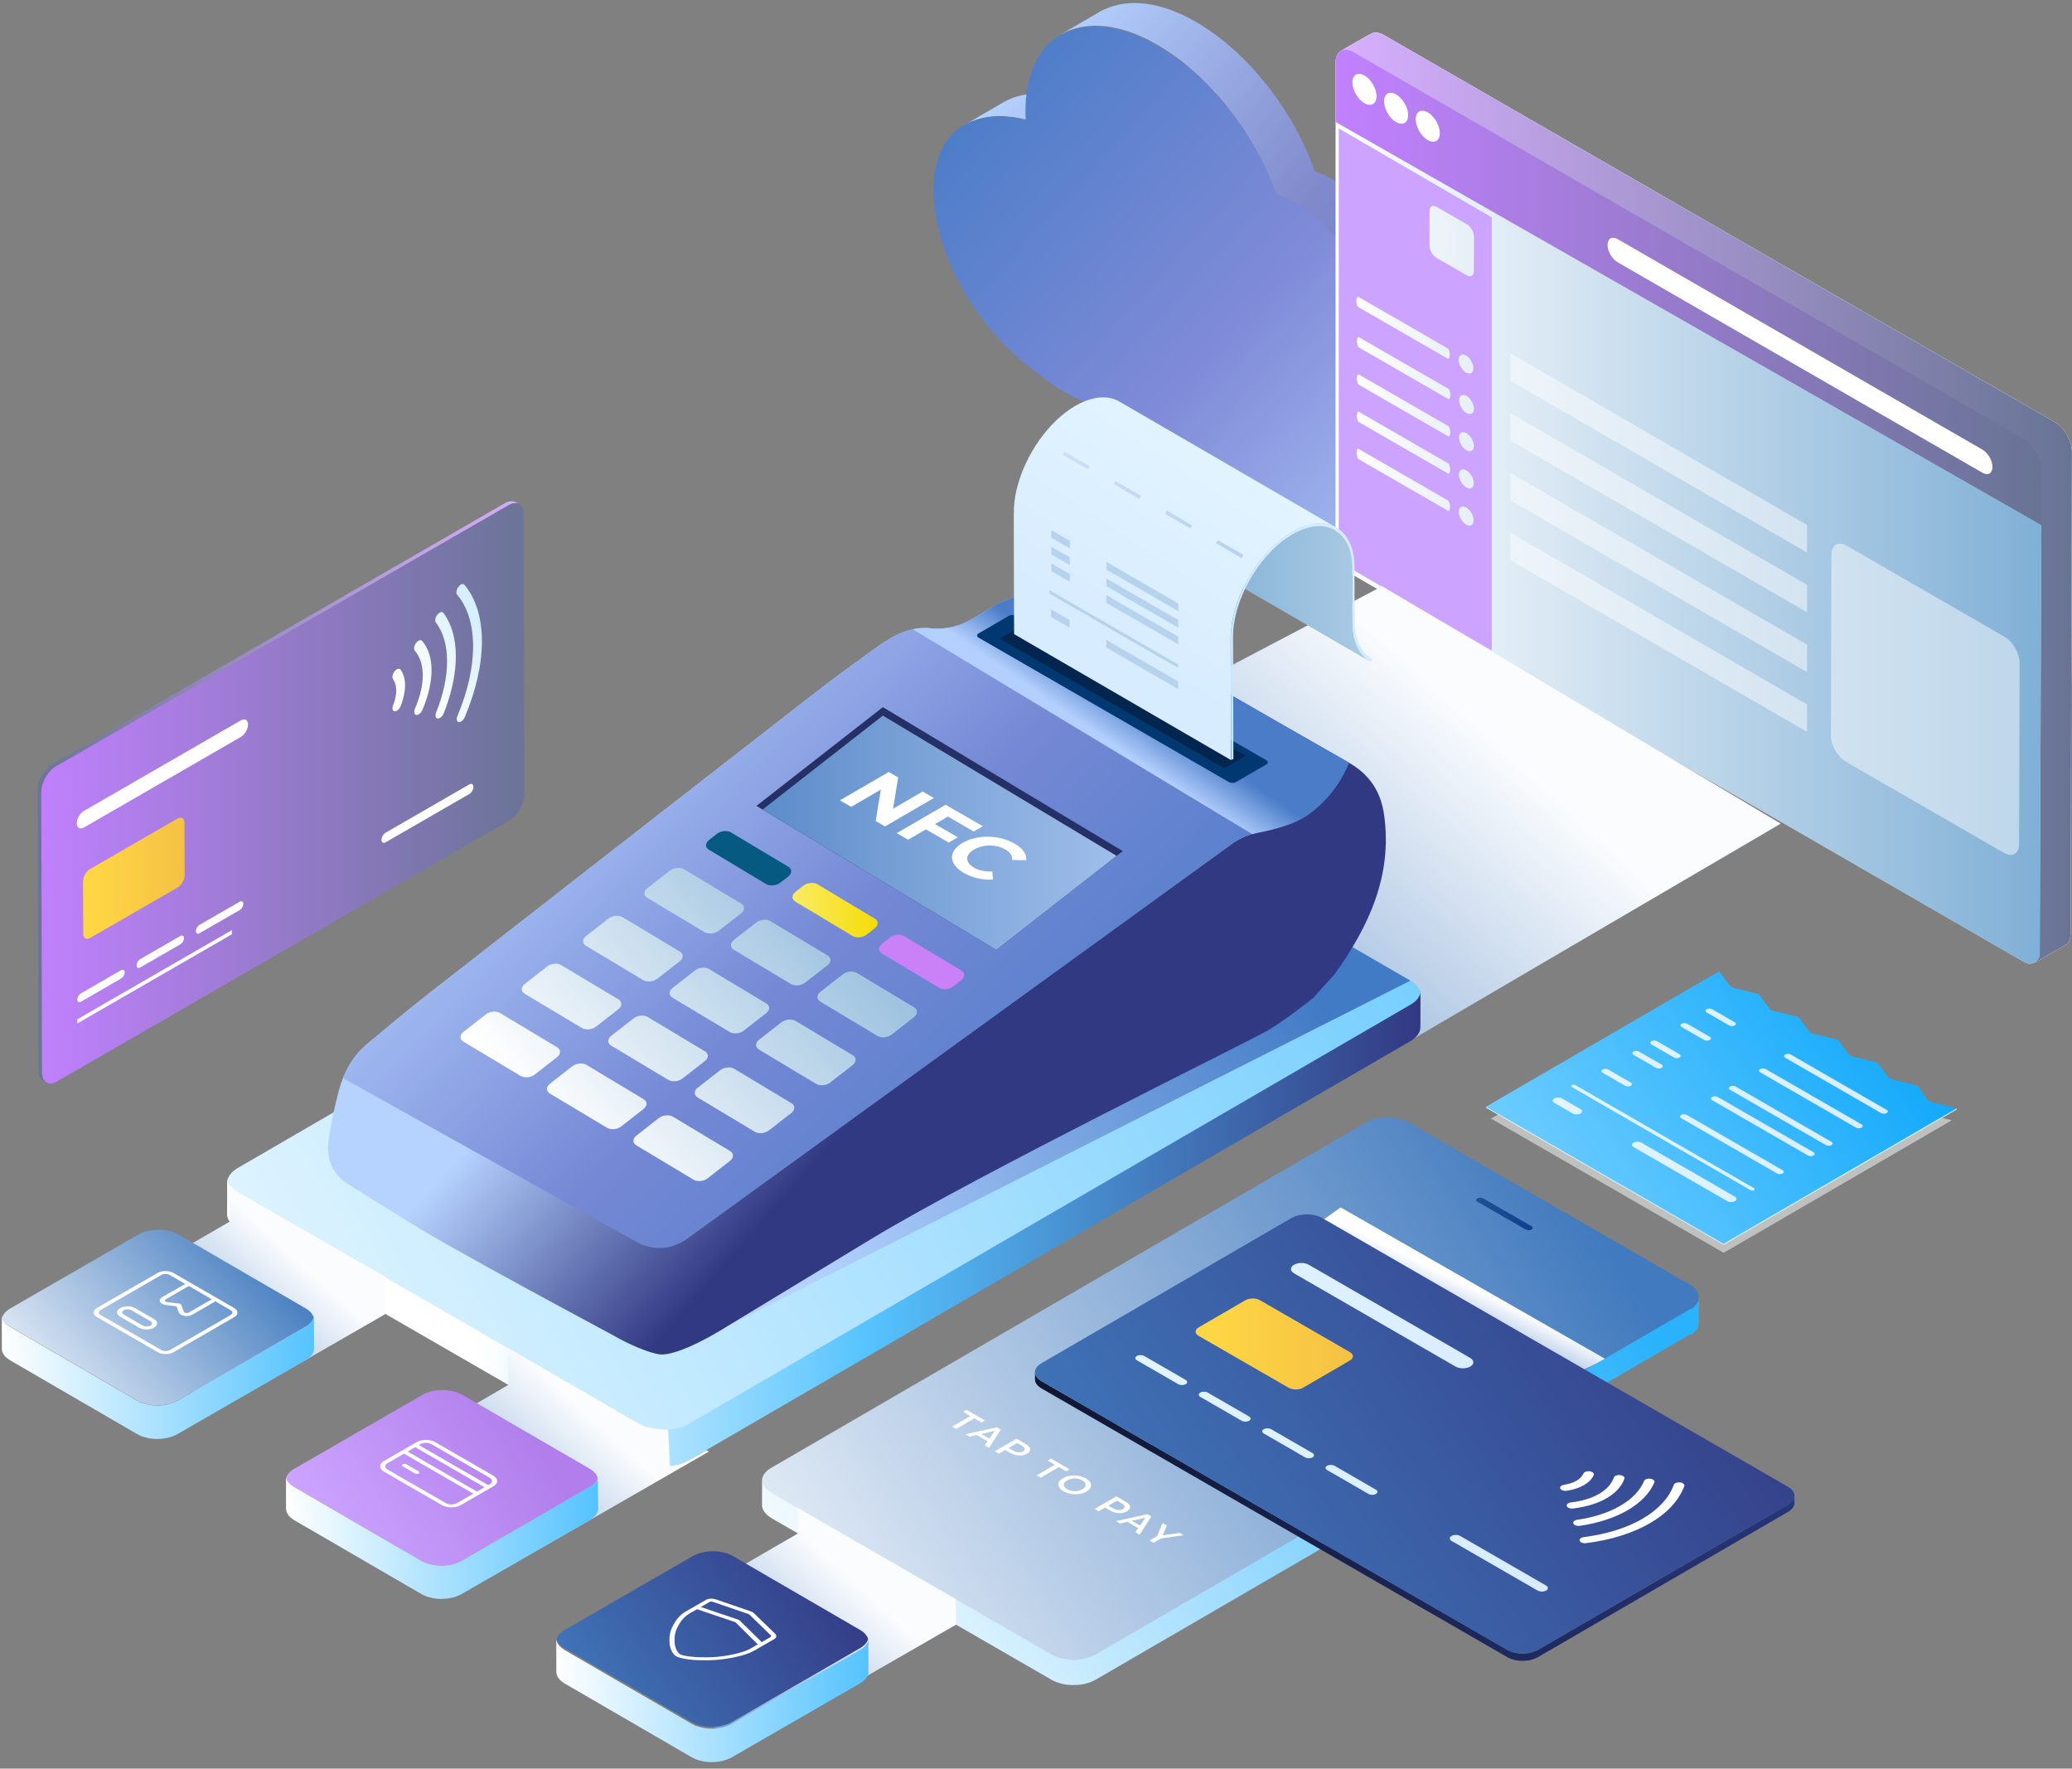 <svg xmlns="http://www.w3.org/2000/svg" width="307" height="262" viewBox="0 0 307 262" fill="none"><rect x="0" y="0" width="307" height="262" fill="#808080" stroke="none"/><g clip-path="url(#clip0_5_3359)"><path d="M150.318 17.369C147.562 16.942 145.046 17.323 142.95 18.494C142.913 18.514 142.869 18.537 142.839 18.557L148.592 15.198C148.628 15.178 148.672 15.155 148.702 15.135C149.763 14.543 150.922 14.155 152.174 13.971C152.162 14.077 152.149 14.183 152.137 14.293C152.069 14.935 152.032 15.602 152.032 16.288C152.032 16.758 152.032 17.225 152.081 17.738C151.483 17.581 150.898 17.456 150.324 17.366L150.318 17.369ZM218.108 61.147C217.337 59.724 216.474 58.368 215.543 57.091C214.396 55.518 213.144 54.065 211.806 52.728C211.806 52.375 211.794 52.018 211.782 51.662C211.695 49.745 211.387 47.766 210.869 45.794C210.419 44.05 209.815 42.314 209.075 40.62C207.644 37.347 205.733 34.267 203.507 31.7C201.706 29.618 199.702 27.874 197.581 26.643C196.656 26.106 195.725 25.683 194.825 25.381C193.518 21.677 191.625 18.047 189.325 14.771C189.06 14.395 188.788 14.019 188.511 13.654C186.957 11.572 185.28 9.683 183.529 8.022C181.549 6.144 179.471 4.561 177.159 3.224C172.14 0.312 167.299 -0.343 163.569 1.425C163.316 1.539 163.069 1.668 162.829 1.809L157.076 5.168C157.107 5.148 157.144 5.129 157.175 5.113C157.218 5.094 157.249 5.07 157.292 5.054C157.458 4.96 157.631 4.87 157.81 4.788C158.395 4.509 159.006 4.294 159.635 4.137C160.399 3.949 161.189 3.839 162.015 3.816C162.151 3.816 162.292 3.812 162.428 3.816C162.705 3.816 162.983 3.828 163.267 3.847C163.55 3.866 163.834 3.898 164.124 3.937C164.555 3.996 164.993 4.074 165.437 4.172C165.733 4.239 166.029 4.313 166.325 4.396C166.621 4.478 166.929 4.572 167.225 4.674C168.44 5.082 169.679 5.635 170.931 6.324C171.085 6.411 171.24 6.501 171.4 6.591C171.973 6.924 172.54 7.273 173.089 7.641C174.464 8.559 175.759 9.57 177.017 10.698C177.27 10.922 177.517 11.153 177.769 11.388C178.423 12.012 179.07 12.666 179.699 13.352C180.125 13.811 180.538 14.281 180.951 14.759C181.358 15.241 181.765 15.739 182.16 16.248C182.357 16.504 182.554 16.762 182.752 17.021C183.029 17.389 183.294 17.762 183.559 18.138C183.991 18.753 184.41 19.381 184.811 20.019C185.076 20.447 185.335 20.874 185.594 21.309C185.976 21.959 186.34 22.618 186.685 23.288C187.61 25.072 188.412 26.906 189.059 28.752C189.516 28.901 189.972 29.085 190.434 29.297C190.897 29.509 191.359 29.748 191.828 30.018C192.617 30.48 193.4 31.01 194.153 31.61C194.658 32.005 195.158 32.432 195.639 32.883C196.126 33.334 196.601 33.812 197.063 34.31C197.297 34.557 197.525 34.816 197.754 35.075C198.031 35.396 198.302 35.725 198.574 36.058C199.104 36.732 199.622 37.43 200.115 38.159C200.356 38.523 200.596 38.892 200.83 39.268C201.768 40.769 202.6 42.357 203.315 43.995C203.408 44.207 203.5 44.419 203.587 44.63C203.759 45.058 203.926 45.48 204.086 45.916C204.407 46.778 204.691 47.645 204.937 48.515C204.993 48.734 205.054 48.95 205.116 49.169C205.436 50.4 205.677 51.638 205.831 52.857C205.924 53.59 205.991 54.319 206.022 55.037C206.028 55.217 206.041 55.394 206.041 55.574V56.103C206.374 56.432 206.694 56.769 207.009 57.11C207.662 57.812 208.291 58.548 208.896 59.309C209.192 59.685 209.488 60.073 209.777 60.465C210.012 60.783 210.24 61.112 210.462 61.437C211.14 62.425 211.769 63.456 212.342 64.522C213.6 66.881 214.513 69.347 215.031 71.722C215.136 72.2 215.222 72.671 215.296 73.137C215.333 73.372 215.364 73.603 215.389 73.834C215.469 74.528 215.512 75.211 215.518 75.873C215.487 79.479 214.229 82.238 212.016 83.532L217.775 80.173C219.982 78.883 221.246 76.123 221.271 72.514C221.252 68.975 220.112 64.933 218.102 61.156V61.143L218.108 61.147Z" fill="url(#paint0_linear_5_3359)"></path><path d="M215.525 73.682C215.5 73.451 215.469 73.221 215.432 72.987C215.364 72.518 215.278 72.049 215.167 71.577C214.655 69.201 213.73 66.748 212.473 64.401C211.893 63.338 211.264 62.311 210.586 61.327C210.364 60.999 210.129 60.675 209.895 60.358C209.611 59.968 209.315 59.585 209.007 59.206C208.403 58.444 207.768 57.718 207.12 57.015C206.8 56.675 206.479 56.339 206.146 56.011V55.483C206.14 55.308 206.134 55.128 206.127 54.949C206.097 54.23 206.035 53.503 205.936 52.777C205.782 51.562 205.536 50.327 205.215 49.101C205.159 48.882 205.104 48.667 205.036 48.448C204.796 47.581 204.506 46.714 204.185 45.858C204.031 45.433 203.859 45.003 203.68 44.578C203.593 44.366 203.501 44.152 203.408 43.945C202.693 42.316 201.855 40.73 200.917 39.234C200.683 38.863 200.436 38.492 200.196 38.129C199.702 37.406 199.178 36.707 198.648 36.035C198.377 35.698 198.105 35.37 197.828 35.054C197.6 34.796 197.372 34.538 197.137 34.293C196.669 33.797 196.2 33.324 195.707 32.871C195.22 32.421 194.72 31.999 194.215 31.601C193.45 31.008 192.673 30.476 191.878 30.015C191.415 29.75 190.953 29.508 190.484 29.297C190.022 29.085 189.559 28.906 189.103 28.754C188.449 26.91 187.648 25.082 186.723 23.308C186.371 22.644 186.008 21.984 185.625 21.336C185.372 20.902 185.107 20.477 184.836 20.051C184.435 19.418 184.016 18.789 183.584 18.176C183.319 17.8 183.048 17.426 182.77 17.062C182.573 16.805 182.376 16.547 182.178 16.293C181.784 15.785 181.377 15.293 180.964 14.808C180.557 14.328 180.137 13.859 179.712 13.406C179.077 12.723 178.429 12.07 177.77 11.449C177.523 11.214 177.27 10.984 177.017 10.761C175.759 9.637 174.452 8.625 173.077 7.715C172.522 7.351 171.961 7 171.382 6.668C171.221 6.574 171.067 6.488 170.907 6.402C169.655 5.715 168.409 5.164 167.195 4.758C166.886 4.656 166.584 4.566 166.288 4.48C165.992 4.398 165.69 4.324 165.394 4.257C164.95 4.16 164.513 4.082 164.081 4.023C163.791 3.984 163.507 3.957 163.218 3.933C162.934 3.914 162.657 3.902 162.379 3.902H161.96C161.134 3.926 160.338 4.031 159.58 4.222C158.945 4.379 158.328 4.594 157.742 4.871C157.563 4.953 157.391 5.039 157.218 5.137C157.181 5.156 157.144 5.176 157.107 5.195C154.326 6.758 152.569 9.879 152.076 14.027C152.069 14.133 152.051 14.238 152.039 14.347C151.977 14.988 151.94 15.652 151.94 16.335C151.94 16.804 151.94 17.269 151.983 17.781C151.385 17.625 150.799 17.5 150.22 17.41C147.457 16.984 144.941 17.363 142.826 18.531C140.002 20.105 138.356 23.496 138.301 28.023C138.325 31.945 139.454 36.394 141.525 40.675C142.512 42.714 143.671 44.66 144.966 46.476C145.539 47.292 146.131 48.066 146.754 48.82C147.827 50.1 148.955 51.269 150.133 52.339C152.205 54.183 154.32 55.851 156.454 57.288C156.811 57.53 157.237 57.792 157.693 58.054C159.876 59.257 162.059 60.288 164.21 61.156C167.256 62.565 170.315 64.135 173.379 65.838C174.119 66.245 174.853 66.663 175.587 67.085C176.265 67.475 176.937 67.87 177.628 68.264C178.3 68.651 178.978 69.038 179.65 69.429C180.384 69.851 181.118 70.28 181.858 70.725C184.922 72.553 187.981 74.499 191.015 76.596C193.173 78.213 195.349 79.694 197.526 81.007C197.988 81.272 198.408 81.495 198.772 81.667C200.905 82.69 203.026 83.463 205.092 83.999C206.282 84.296 207.416 84.413 208.483 84.394C209.106 84.358 209.71 84.26 210.29 84.108C210.95 83.928 211.572 83.679 212.146 83.343C214.366 82.058 215.63 79.308 215.654 75.71C215.654 75.046 215.605 74.37 215.525 73.679V73.69L215.525 73.682Z" fill="url(#paint1_linear_5_3359)"></path><path d="M269.673 59.538C269.673 59.57 269.685 59.611 269.691 59.65C269.691 59.617 269.679 59.577 269.673 59.538Z" fill="url(#paint2_linear_5_3359)"></path><path d="M197.906 18.066L197.881 80.276C197.881 82.318 198.83 84.214 200.6 85.238L299.991 142.56C300.429 142.817 300.923 142.81 301.329 142.632C301.36 142.626 301.403 142.612 301.434 142.599C301.965 142.361 305.485 140.247 305.942 140.022C306.454 139.778 306.774 139.19 306.774 138.338L306.984 66.944C306.984 65.319 305.837 63.336 304.425 62.523L205.009 5.176C204.337 4.793 203.726 4.734 203.27 4.945C202.801 5.169 199.632 6.954 198.756 7.515C198.238 7.76 197.912 8.341 197.912 9.193V18.067L197.906 18.066ZM301.81 142.288L301.853 142.242C301.835 142.262 301.823 142.275 301.81 142.288ZM302.187 141.562C302.187 141.562 302.199 141.515 302.199 141.496C302.199 141.516 302.187 141.542 302.187 141.562ZM302.119 141.773C302.119 141.773 302.143 141.727 302.149 141.7C302.143 141.727 302.131 141.747 302.119 141.773ZM302.039 141.965L302.069 141.899C302.057 141.919 302.051 141.945 302.039 141.965ZM301.934 142.13L301.977 142.077C301.965 142.097 301.952 142.11 301.934 142.13ZM301.502 142.533L301.527 142.513C301.521 142.513 301.508 142.526 301.502 142.533ZM301.656 142.421L301.693 142.388C301.681 142.394 301.675 142.407 301.656 142.421Z" fill="#D4E0E7"></path><path d="M302.217 141.284C302.217 141.912 301.829 142.414 301.323 142.632C301.354 142.626 301.397 142.612 301.428 142.599C301.958 142.361 305.479 140.247 305.935 140.022C306.447 139.778 306.768 139.19 306.768 138.338L306.978 66.944C306.978 65.319 305.831 63.336 304.419 62.523L205.003 5.176C204.33 4.793 203.72 4.734 203.264 4.945C202.758 5.19 199.046 7.277 198.571 7.634C198.189 7.925 197.905 8.46 197.905 9.193V18.067L302.458 77.786L302.217 141.271L302.217 141.284Z" fill="#D4E0E7"></path><path d="M302.217 141.284C302.217 141.912 301.829 142.414 301.323 142.632C301.354 142.626 301.397 142.612 301.428 142.599C301.958 142.361 305.479 140.247 305.935 140.022C306.447 139.778 306.768 139.19 306.768 138.338L306.978 66.944C306.978 65.319 305.831 63.336 304.419 62.523L205.003 5.176C204.33 4.793 203.72 4.734 203.264 4.945C202.758 5.19 199.046 7.277 198.571 7.634C198.189 7.925 197.905 8.46 197.905 9.193V18.067L302.458 77.786L302.217 141.271L302.217 141.284Z" fill="#D4E0E7"></path><path d="M302.217 141.284C302.217 141.912 301.829 142.414 301.323 142.632C301.354 142.626 301.397 142.612 301.428 142.599C301.958 142.361 305.479 140.247 305.935 140.022C306.447 139.778 306.768 139.19 306.768 138.338L306.978 66.944C306.978 65.319 305.831 63.336 304.419 62.523L205.003 5.176C204.33 4.793 203.72 4.734 203.264 4.945C202.758 5.19 199.046 7.277 198.571 7.634C198.189 7.925 197.905 8.46 197.905 9.193V18.067L302.458 77.786L302.217 141.271L302.217 141.284Z" fill="url(#paint3_linear_5_3359)"></path><path d="M302.217 141.284C302.217 141.912 301.829 142.414 301.323 142.632C301.354 142.626 301.397 142.612 301.428 142.599C301.958 142.361 305.479 140.247 305.935 140.022C306.447 139.778 306.768 139.19 306.768 138.338L306.978 66.944C306.978 65.319 305.831 63.336 304.419 62.523L205.003 5.176C204.33 4.793 203.72 4.734 203.264 4.945C202.758 5.19 199.046 7.277 198.571 7.634C198.189 7.925 197.905 8.46 197.905 9.193V18.067L302.458 77.786L302.217 141.271L302.217 141.284Z" fill="url(#paint4_linear_5_3359)"></path><path d="M302.458 77.786L197.906 18.067L197.881 80.277C197.881 82.318 198.83 84.215 200.6 85.238L299.991 142.56C300.984 143.128 302.217 142.421 302.224 141.278L302.464 77.792L302.458 77.786Z" fill="url(#paint5_linear_5_3359)"></path><path d="M302.458 77.786L197.906 18.067L197.881 80.277C197.881 82.318 198.83 84.215 200.6 85.238L299.991 142.56C300.984 143.128 302.217 142.421 302.224 141.278L302.464 77.792L302.458 77.786Z" fill="url(#paint6_linear_5_3359)"></path><path d="M197.905 18.06L302.458 77.779L302.489 69.488C302.489 67.862 301.348 65.88 299.942 65.067L200.526 7.72C199.108 6.908 197.905 7.555 197.905 9.18L197.905 18.06Z" fill="url(#paint7_linear_5_3359)"></path><path d="M202.178 11.188C203.159 11.756 203.954 13.13 203.954 14.267C203.954 15.396 203.146 15.852 202.16 15.284C201.179 14.716 200.384 13.342 200.384 12.205C200.384 11.069 201.186 10.62 202.166 11.188H202.178Z" fill="white"></path><path d="M211.551 16.652C212.537 17.22 213.333 18.595 213.333 19.731C213.333 20.861 212.525 21.316 211.538 20.748C210.552 20.18 209.763 18.806 209.763 17.67C209.763 16.533 210.558 16.084 211.545 16.652H211.551Z" fill="white"></path><path d="M206.864 13.99C207.845 14.559 208.64 15.932 208.64 17.069C208.64 18.198 207.832 18.654 206.852 18.086C205.866 17.518 205.07 16.144 205.07 15.008C205.07 13.871 205.872 13.422 206.858 13.99H206.864Z" fill="white"></path><path d="M293.732 66.607C294.559 67.083 295.218 68.232 295.218 69.177C295.218 70.122 294.553 70.498 293.726 70.029L239.674 38.845C238.848 38.37 238.182 37.22 238.182 36.275C238.182 35.331 238.86 34.954 239.68 35.423L293.732 66.607Z" fill="white"></path><path d="M198.343 80.276C198.343 82.073 199.299 83.739 200.859 84.643L221.034 96.371V32.205L198.355 19.018V80.283L198.343 80.276ZM218.389 35.046L218.377 40.167C218.377 40.84 217.896 41.111 217.31 40.774L212.852 38.204C212.266 37.867 211.797 37.041 211.797 36.368L211.81 31.253C211.81 30.58 212.285 30.302 212.87 30.646L217.328 33.216C217.92 33.553 218.389 34.372 218.389 35.053V35.046ZM217.298 58.659C217.896 59.009 218.389 59.854 218.389 60.548C218.389 61.242 217.889 61.526 217.285 61.176C216.681 60.826 216.194 59.98 216.194 59.286C216.194 58.593 216.681 58.309 217.291 58.659H217.298ZM217.285 64.169C217.883 64.519 218.377 65.365 218.377 66.058C218.377 66.752 217.877 67.036 217.267 66.686C216.669 66.336 216.181 65.49 216.181 64.797C216.181 64.096 216.675 63.818 217.279 64.169H217.285ZM217.267 69.679C217.871 70.029 218.358 70.875 218.358 71.569C218.358 72.269 217.865 72.546 217.254 72.196C216.656 71.846 216.163 71 216.163 70.306C216.163 69.613 216.663 69.329 217.261 69.679H217.267ZM217.248 75.189C217.853 75.539 218.34 76.385 218.34 77.079C218.34 77.779 217.846 78.057 217.236 77.706C216.638 77.356 216.144 76.51 216.144 75.817C216.144 75.123 216.644 74.839 217.242 75.189H217.248ZM217.211 55.183C216.607 54.833 216.12 53.987 216.12 53.294C216.12 52.6 216.613 52.316 217.217 52.666C217.816 53.016 218.309 53.862 218.309 54.556C218.309 55.25 217.809 55.534 217.205 55.183H217.211ZM214.646 57.621C214.794 57.707 214.917 58.368 214.917 58.54C214.917 58.712 214.794 59.227 214.646 59.141L201.315 51.451C201.167 51.364 201.044 50.711 201.044 50.532C201.044 50.361 201.161 49.845 201.315 49.931L214.646 57.621ZM214.628 63.145C214.776 63.23 214.893 63.884 214.893 64.063C214.893 64.235 214.776 64.75 214.628 64.664L201.297 56.974C201.149 56.888 201.025 56.234 201.025 56.055C201.025 55.884 201.149 55.369 201.297 55.454L214.628 63.145ZM214.609 68.662C214.763 68.747 214.88 69.402 214.88 69.58C214.88 69.752 214.763 70.267 214.609 70.181L201.284 62.491C201.136 62.398 201.013 61.751 201.013 61.572C201.013 61.401 201.136 60.885 201.284 60.971L214.609 68.662ZM214.591 74.165C214.745 74.251 214.862 74.905 214.862 75.084C214.862 75.255 214.739 75.77 214.591 75.684L201.259 67.994C201.118 67.908 200.988 67.254 200.988 67.076C200.988 66.904 201.112 66.388 201.259 66.475L214.591 74.165ZM201.229 45.478C201.081 45.386 200.957 44.732 200.957 44.553C200.957 44.381 201.081 43.866 201.229 43.952L214.56 51.642C214.708 51.728 214.831 52.389 214.831 52.561C214.831 52.732 214.708 53.247 214.56 53.162L201.229 45.471V45.478Z" fill="#CCA4FF"></path><path opacity="0.48" d="M296.994 94.33C298.234 95.05 299.239 96.794 299.239 98.221L299.165 125.051C299.165 126.478 298.148 127.053 296.902 126.34L273.526 112.855C272.281 112.135 271.276 110.391 271.276 108.964L271.356 82.133C271.356 80.706 272.373 80.131 273.625 80.845L297.001 94.33L296.994 94.33Z" fill="white"></path><path opacity="0.48" d="M267.742 77.772L267.73 81.842L223.797 56.405V52.343L267.742 77.772Z" fill="white"></path><path opacity="0.48" d="M267.742 86.632L267.73 90.696L223.797 65.266V61.203L267.742 86.632Z" fill="white"></path><path opacity="0.48" d="M267.742 95.492L267.73 99.562L223.797 74.126V70.062L267.742 95.492Z" fill="white"></path><path opacity="0.48" d="M267.742 104.352L267.73 108.416L223.797 82.986V78.922L267.742 104.352Z" fill="white"></path><path d="M250.36 190.291C252.081 191.285 252.155 192.867 250.564 193.905L162.278 245.176C160.514 246.201 157.616 246.201 155.84 245.176L114.256 221.188C113.707 220.876 113.331 220.5 113.115 220.1C112.635 219.193 113.004 218.174 114.238 217.461L202.333 166.303C204.096 165.277 207.001 165.277 208.776 166.303L250.354 190.291L250.36 190.291Z" fill="url(#paint8_linear_5_3359)"></path><path d="M226.91 181.648C227.151 181.786 227.151 182.005 226.91 182.142C226.682 182.274 226.3 182.28 226.059 182.142L218.895 178.015C218.66 177.878 218.666 177.659 218.895 177.521C219.135 177.384 219.517 177.384 219.745 177.521L226.91 181.648Z" fill="url(#paint9_linear_5_3359)"></path><path d="M166.741 222.427C167.586 222.914 167.685 223.471 166.969 223.884C166.267 224.29 165.305 224.24 164.454 223.752L163.732 223.333L162.801 223.871L162.203 223.527L165.409 221.664L166.735 222.427H166.741ZM164.935 223.446C165.465 223.746 165.971 223.771 166.371 223.54C166.772 223.309 166.735 223.015 166.205 222.708L165.508 222.302L164.238 223.039L164.935 223.446Z" fill="white"></path><path d="M160.89 218.999C161.888 219.574 161.932 220.406 160.976 220.963C160.026 221.513 158.59 221.494 157.591 220.919C156.592 220.343 156.549 219.512 157.505 218.962C158.454 218.411 159.885 218.43 160.89 219.005V218.999ZM158.115 220.612C158.769 220.988 159.724 220.994 160.372 220.612C161.031 220.231 161.019 219.681 160.365 219.306C159.718 218.93 158.769 218.924 158.109 219.306C157.449 219.687 157.462 220.237 158.109 220.612" fill="white"></path><path d="M170.595 224.653L168.844 227.354L168.215 226.991L168.634 226.372L167.019 225.44L165.965 225.691L165.342 225.334L169.997 224.309L170.589 224.653H170.595ZM167.697 225.291L168.912 225.991L169.707 224.828L167.703 225.291" fill="white"></path><path d="M204.194 187.496C204.546 187.703 204.595 187.921 204.244 188.121L203.572 188.509L203.251 188.328L203.399 188.246C203.227 188.271 203.048 188.234 202.875 188.134C202.604 187.978 202.592 187.79 202.789 187.677C202.999 187.559 203.288 187.559 203.646 187.764L203.923 187.922C204.065 187.84 204.065 187.734 203.88 187.634C203.757 187.559 203.584 187.508 203.436 187.502L203.547 187.295C203.769 187.315 204.01 187.402 204.195 187.508L204.194 187.496ZM203.603 188.097L203.72 188.028L203.485 187.89C203.331 187.796 203.214 187.803 203.14 187.846C203.054 187.896 203.072 187.971 203.189 188.04C203.301 188.109 203.455 188.134 203.603 188.097Z" fill="white"></path><path d="M203.349 186.726L203.066 186.889L203.362 187.058L203.097 187.208L202.801 187.039L202.326 187.314C202.228 187.37 202.228 187.433 202.32 187.489C202.375 187.521 202.443 187.539 202.505 187.545L202.351 187.739C202.234 187.726 202.11 187.683 202.006 187.62C201.722 187.458 201.704 187.283 201.981 187.12L202.468 186.839L202.283 186.733L202.548 186.583L202.727 186.689L203.01 186.526L203.355 186.726L203.349 186.726Z" fill="white"></path><path d="M201.808 186.114C202.184 186.327 202.203 186.633 201.851 186.833C201.5 187.039 200.976 187.026 200.606 186.808C200.23 186.589 200.205 186.289 200.563 186.082C200.914 185.877 201.438 185.889 201.814 186.108L201.808 186.114ZM200.883 186.652C201.05 186.752 201.303 186.752 201.5 186.639C201.703 186.521 201.697 186.376 201.531 186.277C201.358 186.177 201.105 186.17 200.902 186.289C200.704 186.408 200.711 186.551 200.883 186.652Z" fill="white"></path><path d="M201.488 185.545L201.21 185.713L200.717 185.432L199.484 186.145L199.132 185.945L200.365 185.226L199.878 184.944L200.156 184.776L201.488 185.545Z" fill="white"></path><path d="M211.113 191.485C211.489 191.704 211.508 192.004 211.156 192.204C210.811 192.411 210.287 192.398 209.917 192.179C209.541 191.96 209.516 191.66 209.868 191.454C210.219 191.247 210.743 191.26 211.119 191.479L211.113 191.485ZM210.188 192.023C210.361 192.123 210.607 192.123 210.811 192.01C211.008 191.891 211.002 191.748 210.835 191.648C210.663 191.548 210.41 191.541 210.207 191.66C210.009 191.779 210.016 191.923 210.188 192.023Z" fill="white"></path><path d="M209.707 190.672C209.99 190.835 210.027 191.041 209.67 191.248L208.998 191.635L208.652 191.441L209.269 191.085C209.454 190.972 209.454 190.879 209.318 190.797C209.17 190.71 208.961 190.704 208.751 190.823L208.159 191.16L207.814 190.96L208.43 190.604C208.615 190.491 208.622 190.397 208.48 190.316C208.332 190.228 208.122 190.222 207.919 190.347L207.327 190.685L206.981 190.491L208.153 189.816L208.48 190.004L208.35 190.078C208.535 190.072 208.72 190.116 208.868 190.203C209.028 190.298 209.102 190.416 209.059 190.535C209.275 190.523 209.497 190.566 209.676 190.672L209.707 190.672Z" fill="white"></path><path d="M207.666 189.109L206.834 190.384L206.458 190.172L206.649 189.903L205.934 189.49L205.477 189.603L205.114 189.39L207.315 188.902L207.666 189.103V189.109ZM206.322 189.409L206.803 189.691L207.142 189.215L206.316 189.415" fill="white"></path><path d="M205.884 187.971L204.269 188.909L203.929 188.708L205.539 187.777L205.884 187.971Z" fill="white"></path><path d="M213.197 192.705L212.026 193.38L211.705 193.192L211.841 193.111C211.643 193.117 211.465 193.073 211.317 192.992C211.021 192.823 210.978 192.604 211.341 192.399L212.001 192.017L212.346 192.211L211.742 192.567C211.545 192.679 211.545 192.779 211.699 192.867C211.853 192.961 212.063 192.967 212.285 192.842L212.858 192.505L213.203 192.699L213.197 192.705Z" fill="white"></path><path d="M215.756 193.886L215.478 194.049L215.768 194.218L215.509 194.368L215.213 194.199L214.738 194.474C214.64 194.53 214.64 194.593 214.732 194.649C214.782 194.68 214.849 194.699 214.911 194.705L214.763 194.899C214.646 194.887 214.516 194.843 214.412 194.78C214.128 194.617 214.11 194.442 214.393 194.287L214.874 194.005L214.695 193.899L214.954 193.749L215.139 193.855L215.423 193.693L215.762 193.886L215.756 193.886Z" fill="white"></path><path d="M214.295 193.317C214.572 193.48 214.621 193.693 214.264 193.899L213.592 194.287L213.246 194.093L213.863 193.736C214.048 193.624 214.048 193.524 213.9 193.436C213.74 193.343 213.518 193.33 213.308 193.455L212.728 193.793L212.383 193.599L213.555 192.923L213.881 193.111L213.746 193.193C213.937 193.193 214.128 193.237 214.288 193.33L214.295 193.317Z" fill="white"></path><path d="M199.193 191.411C200.279 192.042 200.272 192.818 199.015 193.549C197.658 194.337 196.092 194.306 194.902 193.618C194.489 193.38 194.181 193.092 194.082 192.836L195.087 192.642C195.149 192.849 195.359 193.024 195.624 193.18C196.283 193.555 197.091 193.581 197.88 193.155C197.418 193.155 196.955 193.03 196.542 192.792C195.79 192.355 195.673 191.729 196.407 191.305C197.202 190.842 198.367 190.929 199.2 191.411H199.193ZM197.418 192.517C197.806 192.749 198.343 192.762 198.682 192.568C199.015 192.374 199.009 192.08 198.571 191.83C198.182 191.605 197.689 191.58 197.332 191.787C196.98 191.993 197.017 192.28 197.418 192.512" fill="white"></path><path d="M194.36 190.585C194.847 191.029 195.328 191.548 194.538 192.005C193.953 192.342 193.022 192.392 192.035 191.936L191.4 192.299L190.839 191.973L191.449 191.617C190.925 191.273 190.568 190.866 190.494 190.548L191.493 190.328C191.566 190.61 191.813 190.929 192.177 191.192L193.108 190.648C192.633 190.197 192.146 189.678 192.948 189.215C193.539 188.872 194.483 188.828 195.469 189.284L196.086 188.922L196.653 189.247L196.043 189.597C196.431 189.86 196.733 190.166 196.85 190.454L195.882 190.691C195.759 190.435 195.556 190.21 195.315 190.028L194.36 190.579V190.585ZM193.94 190.179L194.736 189.716C194.372 189.584 194.094 189.61 193.909 189.716C193.718 189.828 193.78 189.991 193.946 190.172M192.775 191.51C193.114 191.642 193.385 191.623 193.558 191.523C193.755 191.41 193.7 191.26 193.533 191.067L192.769 191.51" fill="white"></path><path d="M202.893 193.543C203.978 194.174 203.972 194.95 202.714 195.681C201.358 196.469 199.792 196.438 198.596 195.75C198.183 195.512 197.88 195.224 197.776 194.968L198.787 194.775C198.849 194.981 199.052 195.156 199.323 195.312C199.983 195.687 200.791 195.712 201.574 195.287C201.111 195.287 200.655 195.162 200.242 194.924C199.484 194.487 199.366 193.861 200.106 193.436C200.902 192.974 202.067 193.061 202.899 193.543L202.893 193.543ZM201.111 194.649C201.512 194.88 202.042 194.893 202.375 194.699C202.714 194.505 202.708 194.212 202.27 193.962C201.882 193.736 201.389 193.711 201.031 193.918C200.673 194.124 200.71 194.411 201.111 194.643" fill="white"></path><path d="M75.835 74.637C75.958 74.6 76.088 74.568 76.199 74.556H76.23C76.353 74.543 76.476 74.556 76.587 74.574H76.606C76.717 74.6 76.828 74.637 76.926 74.693L76.384 74.38C76.384 74.38 76.378 74.38 76.371 74.374C76.334 74.356 76.297 74.336 76.26 74.318C76.224 74.299 76.186 74.286 76.143 74.274C76.119 74.268 76.088 74.262 76.063 74.256H76.014C75.971 74.249 75.927 74.243 75.884 74.243H75.656C75.625 74.243 75.601 74.243 75.576 74.249C75.514 74.262 75.447 74.274 75.385 74.293C75.354 74.299 75.323 74.312 75.293 74.324C75.268 74.33 75.243 74.343 75.219 74.349C75.181 74.362 75.151 74.368 75.12 74.38C75.015 74.425 74.91 74.475 74.805 74.537L7.792 113.195C7.644 113.276 7.508 113.376 7.373 113.482C7.33 113.52 7.28 113.557 7.237 113.595C7.169 113.651 7.108 113.708 7.04 113.77C7.015 113.795 6.984 113.826 6.96 113.857C6.935 113.883 6.91 113.907 6.886 113.939C6.849 113.97 6.824 114.001 6.793 114.033C6.732 114.102 6.676 114.176 6.615 114.251C6.596 114.277 6.578 114.301 6.559 114.327C6.547 114.339 6.54 114.352 6.528 114.37C6.51 114.396 6.485 114.426 6.467 114.452C6.417 114.514 6.374 114.577 6.331 114.645C6.294 114.708 6.257 114.77 6.22 114.833C6.22 114.833 6.22 114.839 6.214 114.846C6.214 114.846 6.214 114.852 6.208 114.858C6.177 114.915 6.146 114.965 6.121 115.021C6.09 115.084 6.06 115.146 6.023 115.209C5.998 115.265 5.973 115.321 5.949 115.378V115.402C5.918 115.471 5.893 115.534 5.868 115.603C5.844 115.671 5.819 115.74 5.794 115.809C5.782 115.846 5.776 115.877 5.764 115.915C5.764 115.927 5.758 115.946 5.751 115.959C5.745 115.984 5.733 116.009 5.727 116.034C5.702 116.121 5.684 116.203 5.665 116.29C5.653 116.34 5.646 116.39 5.64 116.44C5.64 116.465 5.628 116.491 5.628 116.521C5.628 116.547 5.616 116.571 5.616 116.597C5.591 116.74 5.579 116.891 5.579 117.028L5.702 158.625C5.702 158.975 5.764 159.275 5.875 159.513C5.986 159.75 6.152 159.932 6.349 160.051L6.892 160.363C6.491 160.132 6.239 159.638 6.239 158.937L6.121 117.34C6.121 117.172 6.134 117.003 6.164 116.834C6.164 116.809 6.171 116.778 6.177 116.753C6.202 116.59 6.239 116.428 6.288 116.271C6.288 116.259 6.294 116.24 6.3 116.227C6.356 116.052 6.417 115.877 6.498 115.702V115.69C6.572 115.515 6.658 115.34 6.757 115.171C6.757 115.171 6.757 115.165 6.763 115.158C6.855 114.996 6.966 114.839 7.077 114.683C7.09 114.671 7.096 114.658 7.108 114.639C7.207 114.502 7.324 114.377 7.435 114.251C7.459 114.227 7.484 114.195 7.509 114.17C7.595 114.076 7.688 113.995 7.792 113.908C7.836 113.87 7.879 113.832 7.922 113.795C8.057 113.689 8.199 113.589 8.341 113.508L75.354 74.85C75.496 74.769 75.625 74.706 75.767 74.662C75.792 74.65 75.817 74.644 75.841 74.637L75.835 74.637Z" fill="url(#paint10_linear_5_3359)"></path><path d="M75.348 74.85C76.112 74.406 76.791 74.456 77.192 74.906C77.426 75.181 77.574 75.582 77.574 76.113L77.691 117.71C77.691 119.117 76.71 120.824 75.477 121.537L8.464 160.195C8.002 160.463 7.576 160.551 7.219 160.482C6.627 160.363 6.238 159.813 6.232 158.931L6.115 117.334C6.115 115.927 7.101 114.214 8.328 113.508L75.342 74.85H75.348Z" fill="url(#paint11_linear_5_3359)"></path><path d="M69.521 116.21C69.866 116.009 70.137 116.166 70.144 116.566C70.144 116.953 69.872 117.435 69.527 117.629L57.145 124.77C56.806 124.971 56.529 124.814 56.523 124.42C56.523 124.026 56.8 123.551 57.139 123.351L69.521 116.21Z" fill="white"></path><path d="M17.94 143.723C18.23 143.555 18.47 143.692 18.477 144.03C18.477 144.367 18.242 144.786 17.946 144.955L11.991 148.387C11.695 148.556 11.461 148.419 11.455 148.075C11.455 147.743 11.689 147.324 11.985 147.156L17.94 143.723Z" fill="white"></path><path d="M35.514 133.581C35.803 133.412 36.044 133.55 36.05 133.887C36.05 134.225 35.809 134.644 35.52 134.813L29.558 138.245C29.275 138.414 29.028 138.277 29.022 137.933C29.022 137.601 29.262 137.182 29.552 137.013L35.514 133.581Z" fill="white"></path><path d="M34.349 137.789L34.356 138.402L11.461 151.608L11.455 150.996L34.349 137.789Z" fill="white"></path><path d="M26.727 138.652C27.023 138.483 27.257 138.621 27.263 138.958C27.263 139.296 27.029 139.714 26.733 139.883L20.778 143.316C20.482 143.485 20.247 143.347 20.241 143.003C20.241 142.672 20.476 142.253 20.771 142.084L26.727 138.652Z" fill="white"></path><path d="M26.291 121.268C26.864 120.936 27.333 121.199 27.333 121.868L27.358 129.66C27.358 130.323 26.895 131.13 26.322 131.467L13.378 138.934C12.805 139.266 12.336 138.997 12.336 138.335L12.306 130.542C12.306 129.873 12.774 129.072 13.348 128.735L26.291 121.268Z" fill="url(#paint12_linear_5_3359)"></path><path d="M35.669 106.717C36.267 106.373 36.748 106.648 36.748 107.323C36.748 108.005 36.273 108.831 35.675 109.175L12.447 122.575C11.855 122.913 11.374 122.638 11.374 121.963C11.374 121.287 11.849 120.461 12.441 120.124L35.669 106.723V106.717Z" fill="white"></path><path d="M65.137 90.752C65.359 90.627 65.575 90.627 65.698 90.796C66.895 92.384 67.536 94.591 67.542 97.181C67.548 99.769 66.926 102.703 65.748 105.673C65.624 105.973 65.409 106.229 65.187 106.354C65.07 106.423 64.959 106.448 64.854 106.436C64.539 106.404 64.447 106.004 64.626 105.541C65.692 102.884 66.247 100.251 66.241 97.931C66.235 95.58 65.68 93.66 64.582 92.209C64.391 91.965 64.496 91.452 64.798 91.058C64.909 90.927 65.02 90.827 65.131 90.758L65.137 90.752ZM68.264 86.606C68.474 86.481 68.689 86.481 68.813 86.631C70.496 88.633 71.39 91.509 71.403 94.948C71.415 98.388 70.533 102.29 68.868 106.224C68.751 106.511 68.535 106.755 68.326 106.88C68.208 106.949 68.079 106.98 67.974 106.968C67.666 106.918 67.585 106.499 67.783 106.043C69.306 102.434 70.108 98.857 70.101 95.705C70.095 92.553 69.275 89.921 67.727 88.076C67.536 87.844 67.616 87.331 67.925 86.925C68.029 86.781 68.159 86.675 68.276 86.606L68.264 86.606ZM61.999 94.918C62.215 94.792 62.418 94.792 62.548 94.943C63.466 96.018 63.935 97.475 63.941 99.264C63.941 101.053 63.491 103.041 62.584 105.167C62.455 105.455 62.252 105.699 62.036 105.824C61.919 105.893 61.795 105.924 61.678 105.905C61.382 105.849 61.289 105.436 61.487 104.979C62.258 103.178 62.646 101.509 62.64 100.014C62.64 98.519 62.239 97.3 61.462 96.394C61.265 96.162 61.351 95.649 61.647 95.249C61.758 95.105 61.882 94.993 62.005 94.924L61.999 94.918ZM58.792 99.157C59.02 99.026 59.236 99.032 59.359 99.207C59.797 99.82 60.013 100.596 60.013 101.521C60.013 102.447 59.803 103.472 59.378 104.579C59.255 104.886 59.039 105.148 58.811 105.279C58.7 105.342 58.589 105.379 58.484 105.373C58.175 105.349 58.058 104.955 58.243 104.492C58.558 103.679 58.712 102.934 58.712 102.272C58.712 101.609 58.552 101.052 58.231 100.608C58.046 100.352 58.163 99.827 58.465 99.445C58.57 99.32 58.681 99.226 58.786 99.164L58.792 99.157Z" fill="url(#paint13_linear_5_3359)"></path><path d="M155.188 65.752L154.798 65.526" stroke="#C7D3DD" stroke-width="0.365" stroke-miterlimit="10"></path><path d="M289.188 165.958L255.386 185.587L220.917 165.709L254.72 146.079L256.465 148.387L260.466 149.393L262.211 151.701L266.201 152.702L267.946 155.015L271.948 156.016L273.686 158.323L277.694 159.33L279.439 161.637L283.435 162.644L285.186 164.952L289.188 165.958Z" fill="#BFC1BF"></path><path d="M255.392 184.251V184.413L220.183 164.103V163.94L255.392 184.251Z" fill="url(#paint14_linear_5_3359)"></path><path d="M289.922 164.196L255.392 184.251L220.183 163.94L254.714 143.885L256.496 146.243L260.584 147.268L262.36 149.626L266.442 150.651L268.23 153.015L272.312 154.035L274.094 156.392L278.182 157.424L279.964 159.782L284.046 160.807L285.834 163.171L289.922 164.196Z" fill="url(#paint15_linear_5_3359)"></path><path d="M289.922 164.197V164.36L255.392 184.414V184.252L289.922 164.197ZM234.174 164.29C234.489 164.471 234.489 164.766 234.174 164.953C233.86 165.135 233.348 165.135 233.034 164.953L230.302 163.378C229.981 163.196 229.981 162.902 230.302 162.72C230.61 162.539 231.128 162.533 231.436 162.72L234.174 164.297V164.29ZM259.875 176.009C260.016 176.091 260.016 176.222 259.875 176.303C259.739 176.385 259.511 176.385 259.369 176.303L232.923 161.045C232.781 160.964 232.781 160.833 232.923 160.751C233.058 160.671 233.293 160.671 233.428 160.751L259.875 176.009ZM268.698 170.694C268.933 170.825 268.933 171.038 268.704 171.169C268.476 171.3 268.112 171.3 267.878 171.169L253.678 162.977C253.456 162.845 253.449 162.633 253.678 162.495C253.906 162.364 254.276 162.364 254.504 162.495L268.704 170.688L268.698 170.694ZM264.117 173.357C264.351 173.489 264.351 173.701 264.123 173.833C263.895 173.964 263.531 173.964 263.297 173.833L249.096 165.641C248.874 165.51 248.868 165.297 249.096 165.16C249.324 165.028 249.694 165.028 249.922 165.16L264.123 173.351L264.117 173.357ZM271.356 169.155C271.584 169.286 271.584 169.499 271.362 169.63C271.128 169.761 270.764 169.761 270.536 169.63L256.335 161.438C256.107 161.307 256.101 161.095 256.335 160.957C256.557 160.826 256.927 160.826 257.161 160.957L271.362 169.149L271.356 169.155ZM257.063 177.272C257.377 177.454 257.377 177.748 257.063 177.935C256.754 178.117 256.237 178.117 255.928 177.935L242.042 169.925C241.722 169.743 241.722 169.443 242.036 169.262C242.344 169.081 242.862 169.081 243.177 169.262L257.063 177.272ZM275.82 166.561C276.054 166.692 276.054 166.905 275.82 167.042C275.598 167.173 275.228 167.173 274.994 167.042L260.793 158.851C260.571 158.719 260.571 158.5 260.793 158.369C261.028 158.237 261.398 158.237 261.62 158.369L275.82 166.561ZM279.538 164.403C279.773 164.534 279.773 164.747 279.538 164.884C279.316 165.015 278.946 165.015 278.712 164.884L264.511 156.692C264.29 156.561 264.283 156.348 264.505 156.217C264.74 156.086 265.11 156.086 265.331 156.217L279.532 164.409L279.538 164.403ZM246.192 157.712C246.426 157.843 246.426 158.056 246.198 158.187C245.97 158.319 245.606 158.319 245.372 158.187L242.036 156.261C241.808 156.13 241.808 155.917 242.036 155.779C242.264 155.648 242.634 155.648 242.862 155.779L246.198 157.705L246.192 157.712ZM248.843 156.173C249.071 156.304 249.071 156.517 248.85 156.649C248.615 156.78 248.251 156.78 248.023 156.649L244.687 154.722C244.453 154.591 244.453 154.378 244.687 154.241C244.909 154.11 245.279 154.11 245.514 154.241L248.85 156.167L248.843 156.173ZM253.314 153.578C253.548 153.71 253.548 153.922 253.314 154.06C253.092 154.191 252.722 154.191 252.488 154.06L249.152 152.134C248.924 152.003 248.93 151.784 249.152 151.652C249.386 151.521 249.75 151.521 249.978 151.652L253.314 153.578ZM257.026 151.421C257.26 151.552 257.26 151.765 257.026 151.902C256.804 152.033 256.434 152.033 256.206 151.902L252.87 149.976C252.636 149.845 252.636 149.632 252.864 149.501C253.092 149.37 253.456 149.37 253.69 149.501L257.02 151.427L257.026 151.421ZM241.617 160.369C241.845 160.501 241.845 160.714 241.623 160.845C241.389 160.976 241.025 160.976 240.797 160.845L237.461 158.919C237.226 158.788 237.226 158.575 237.461 158.437C237.683 158.306 238.053 158.306 238.287 158.437L241.623 160.363L241.617 160.369Z" fill="url(#paint16_linear_5_3359)"></path><path d="M185.297 83.117L184.895 82.891" stroke="#C7D3DD" stroke-width="0.365" stroke-miterlimit="10"></path><path style="mix-blend-mode:multiply" d="M194.114 182.081L198.637 178.862L237.907 201.343L232.831 203.751L194.114 182.081Z" fill="url(#paint17_linear_5_3359)"></path><path d="M114.256 224.841C113.707 224.528 113.325 224.152 113.115 223.752C112.98 223.496 112.906 223.228 112.906 222.965L112.918 219.212C112.918 219.481 112.992 219.744 113.128 220.001C113.337 220.395 113.713 220.769 114.268 221.088L114.256 224.841ZM161.858 245.321C161.815 245.34 161.772 245.359 161.729 245.377C161.612 245.428 161.494 245.471 161.371 245.509C161.328 245.521 161.285 245.54 161.242 245.553C161.162 245.577 161.081 245.597 161.007 245.621C160.946 245.64 160.89 245.653 160.829 245.671C160.742 245.69 160.656 245.709 160.576 245.728C160.52 245.74 160.465 245.753 160.403 245.766C160.23 245.796 160.058 245.822 159.879 245.84C159.83 245.84 159.774 245.846 159.719 245.853C159.614 245.859 159.509 245.871 159.404 245.871H158.757C158.683 245.871 158.596 245.865 158.522 245.859C158.455 245.859 158.387 245.846 158.313 245.84C158.233 245.834 158.159 245.822 158.078 245.815C158.01 245.809 157.943 245.796 157.875 245.784C157.789 245.772 157.708 245.759 157.628 245.74C157.566 245.728 157.505 245.715 157.443 245.703C157.345 245.684 157.252 245.659 157.159 245.634C157.11 245.621 157.055 245.609 157.005 245.59C156.833 245.54 156.672 245.49 156.512 245.428C156.488 245.421 156.469 245.409 156.444 245.396C156.238 245.31 156.033 245.217 155.85 245.107L114.268 221.121L114.256 224.867L155.828 248.854V248.854C155.831 248.856 155.835 248.858 155.838 248.86L155.84 248.861C156.022 248.97 156.227 249.063 156.432 249.148C156.444 249.148 156.457 249.161 156.475 249.167C156.481 249.167 156.494 249.167 156.5 249.173C156.66 249.236 156.821 249.286 156.987 249.336C157.006 249.336 157.018 249.342 157.03 249.348C157.067 249.361 157.11 249.367 157.147 249.38C157.24 249.405 157.332 249.429 157.431 249.449C157.456 249.449 157.48 249.461 157.505 249.467C157.542 249.473 157.579 249.479 157.616 249.485C157.696 249.498 157.776 249.517 157.863 249.529C157.894 249.529 157.924 249.542 157.955 249.548C157.992 249.548 158.029 249.555 158.06 249.561C158.134 249.574 158.208 249.58 158.288 249.586C158.331 249.586 158.362 249.592 158.399 249.598H158.504C158.578 249.598 158.658 249.611 158.738 249.611H159.392C159.497 249.611 159.602 249.598 159.706 249.592C159.75 249.592 159.787 249.592 159.83 249.586H159.867C160.046 249.567 160.218 249.542 160.391 249.511H160.415C160.465 249.505 160.508 249.492 160.557 249.479C160.637 249.461 160.724 249.449 160.81 249.423C160.872 249.411 160.927 249.392 160.989 249.373C161.069 249.354 161.143 249.33 161.217 249.304C161.242 249.304 161.26 249.298 161.273 249.292C161.297 249.286 161.328 249.273 161.353 249.261C161.47 249.217 161.587 249.173 161.71 249.129C161.754 249.111 161.797 249.092 161.84 249.073H161.846C161.994 249.004 162.142 248.936 162.271 248.855L162.284 245.102C162.148 245.184 162 245.253 161.858 245.321ZM251.711 192.343H251.705C251.705 192.399 251.692 192.449 251.68 192.499C251.68 192.53 251.667 192.568 251.655 192.599C251.643 192.649 251.631 192.699 251.612 192.743C251.6 192.774 251.587 192.812 251.575 192.843C251.557 192.893 251.532 192.943 251.507 192.993C251.489 193.025 251.476 193.055 251.458 193.087C251.421 193.143 251.384 193.206 251.341 193.262C251.322 193.287 251.304 193.312 251.285 193.337C251.205 193.431 251.125 193.518 251.032 193.606C250.989 193.65 250.94 193.687 250.897 193.731C250.872 193.75 250.841 193.775 250.816 193.794C250.736 193.856 250.656 193.918 250.57 193.975L250.57 194.111L250.57 193.838L162.284 245.108L162.278 248.861L250.558 197.593L250.558 197.727C250.644 197.67 250.73 197.608 250.81 197.545C250.835 197.527 250.866 197.502 250.89 197.483C250.934 197.446 250.977 197.414 251.014 197.377C251.02 197.377 251.026 197.364 251.032 197.358C251.125 197.271 251.205 197.183 251.285 197.089C251.285 197.083 251.297 197.076 251.304 197.07C251.316 197.052 251.328 197.033 251.341 197.014C251.384 196.957 251.421 196.901 251.458 196.839C251.464 196.826 251.476 196.814 251.482 196.795C251.495 196.776 251.501 196.758 251.507 196.739C251.532 196.689 251.556 196.639 251.575 196.589C251.581 196.57 251.594 196.551 251.6 196.533C251.6 196.52 251.606 196.501 251.612 196.489C251.631 196.438 251.643 196.395 251.655 196.345C251.655 196.32 251.667 196.301 251.674 196.276V196.245C251.686 196.195 251.686 196.138 251.692 196.088C251.692 196.064 251.705 196.038 251.705 196.02V195.982L251.717 192.23C251.717 192.268 251.717 192.305 251.711 192.343Z" fill="url(#paint18_linear_5_3359)"></path><path d="M188.687 200.553C194.489 203.898 194.52 209.344 188.755 212.697C182.983 216.048 173.58 216.042 167.778 212.697C161.969 209.344 161.945 203.904 167.71 200.553C173.469 197.207 182.879 197.201 188.687 200.553ZM168.031 212.546C173.685 215.811 182.866 215.811 188.483 212.546C194.107 209.282 194.076 203.973 188.416 200.709C182.761 197.445 173.58 197.445 167.956 200.709C162.333 203.973 162.364 209.288 168.018 212.552" fill="white"></path><path d="M175.891 203.122C176.051 203.216 176.125 203.347 176.063 203.485C175.842 203.96 175.447 204.366 174.886 204.692C174.319 205.016 173.622 205.247 172.803 205.379C172.568 205.416 172.334 205.372 172.174 205.285C172.1 205.241 172.038 205.185 172.007 205.123C171.915 204.923 172.118 204.716 172.457 204.666C173.055 204.573 173.567 204.404 173.974 204.172C174.374 203.941 174.652 203.647 174.818 203.297C174.911 203.097 175.262 202.978 175.601 203.035C175.718 203.053 175.811 203.085 175.891 203.129V203.122Z" fill="white"></path><path d="M179.597 203.579C179.745 203.666 179.819 203.791 179.769 203.916C179.443 204.854 178.721 205.648 177.636 206.279C176.557 206.911 175.177 207.33 173.567 207.523C173.346 207.555 173.13 207.505 172.982 207.424C172.895 207.374 172.834 207.311 172.809 207.236C172.735 207.036 172.951 206.836 173.302 206.792C174.665 206.629 175.818 206.273 176.73 205.748C177.636 205.223 178.247 204.554 178.518 203.766C178.598 203.566 178.931 203.435 179.282 203.479C179.412 203.491 179.523 203.529 179.609 203.578L179.597 203.579Z" fill="white"></path><path d="M186.856 204.467C187.01 204.554 187.084 204.679 187.035 204.81C186.399 206.536 184.969 208.093 182.879 209.3C180.788 210.513 178.112 211.351 175.122 211.72C174.906 211.752 174.684 211.708 174.536 211.62C174.456 211.57 174.388 211.507 174.369 211.438C174.289 211.239 174.511 211.038 174.856 210.995C177.594 210.657 180.048 209.888 181.966 208.775C183.871 207.662 185.191 206.242 185.77 204.654C185.844 204.454 186.19 204.329 186.541 204.366C186.665 204.379 186.776 204.416 186.856 204.467Z" fill="white"></path><path d="M183.235 204.023C183.39 204.111 183.457 204.242 183.402 204.38C182.859 205.668 181.737 206.831 180.171 207.744C178.593 208.657 176.589 209.313 174.369 209.632C174.141 209.664 173.913 209.626 173.753 209.532C173.673 209.482 173.611 209.426 173.586 209.357C173.5 209.157 173.703 208.957 174.049 208.907C176.046 208.619 177.841 208.032 179.246 207.212C180.677 206.387 181.651 205.368 182.138 204.198C182.224 203.998 182.576 203.879 182.921 203.93C183.038 203.948 183.143 203.98 183.223 204.023L183.235 204.023Z" fill="white"></path><path d="M145.943 210.433L145.444 210.727L144.371 210.114L141.676 211.677L141.078 211.333L143.773 209.763L142.7 209.151L143.212 208.857L145.943 210.433Z" fill="white"></path><path d="M158.472 217.661L157.967 217.955L156.894 217.336L154.2 218.906L153.595 218.555L156.302 216.992L155.229 216.373L155.735 216.079L158.472 217.661Z" fill="white"></path><path d="M151.936 213.891C152.787 214.378 152.886 214.935 152.171 215.348C151.462 215.754 150.506 215.704 149.655 215.216L148.928 214.797L148.003 215.335L147.405 214.991L150.605 213.128L151.93 213.891H151.936ZM150.136 214.903C150.66 215.21 151.172 215.229 151.573 214.998C151.974 214.766 151.93 214.472 151.406 214.166L150.709 213.759L149.439 214.497L150.136 214.903Z" fill="white"></path><path d="M148.286 211.783L146.535 214.484L145.906 214.122L146.326 213.502L144.71 212.571L143.656 212.821L143.033 212.465L147.688 211.439L148.28 211.783L148.286 211.783ZM145.382 212.421L146.597 213.121L147.392 211.958L145.388 212.421" fill="white"></path><path d="M175.38 227.417L172.044 227.892L170.916 228.548L170.318 228.205L171.44 227.554L172.254 225.61L172.895 225.979L172.279 227.435L174.794 227.079L175.38 227.417Z" fill="white"></path><path d="M206.593 195.675C207.678 196.301 207.672 197.082 206.414 197.813C205.058 198.601 203.492 198.57 202.296 197.882C201.882 197.645 201.58 197.357 201.475 197.101L202.487 196.907C202.548 197.113 202.752 197.288 203.023 197.444C203.683 197.82 204.49 197.845 205.274 197.42C204.811 197.42 204.355 197.295 203.942 197.057C203.183 196.619 203.072 195.994 203.806 195.569C204.602 195.106 205.767 195.194 206.599 195.675L206.593 195.675ZM204.811 196.788C205.206 197.019 205.736 197.032 206.075 196.838C206.414 196.644 206.408 196.35 205.97 196.1C205.582 195.875 205.089 195.85 204.731 196.056C204.373 196.263 204.41 196.55 204.811 196.782" fill="white"></path><path d="M265.868 221.67C265.868 221.708 265.868 221.739 265.856 221.777C265.849 221.827 265.837 221.877 265.819 221.927C265.794 222.008 265.751 222.095 265.708 222.177C265.695 222.195 265.683 222.208 265.671 222.227C265.634 222.283 265.59 222.339 265.547 222.395C265.523 222.427 265.492 222.458 265.455 222.489C265.405 222.54 265.35 222.59 265.294 222.639C265.276 222.652 265.258 222.671 265.239 222.683C265.153 222.752 265.048 222.821 264.937 222.884L227.872 244.407C227.731 244.488 227.576 244.557 227.422 244.619C227.379 244.638 227.342 244.651 227.293 244.67C227.194 244.708 227.095 244.732 226.997 244.764C226.886 244.795 226.781 244.82 226.676 244.845C226.553 244.87 226.417 244.895 226.288 244.913C226.257 244.913 226.226 244.926 226.195 244.926C226.016 244.945 225.837 244.957 225.659 244.957H225.566C225.387 244.957 225.209 244.945 225.036 244.926C225.011 244.926 224.987 244.926 224.956 244.92C224.777 244.901 224.604 244.87 224.444 244.832C224.413 244.826 224.376 244.82 224.345 244.807C224.191 244.77 224.049 244.726 223.895 244.67C223.871 244.664 223.846 244.651 223.821 244.645C223.649 244.576 223.482 244.501 223.328 244.414L154.305 204.599C153.824 204.324 153.54 203.992 153.411 203.636C153.374 203.517 153.349 203.392 153.349 203.273V204.342C153.349 204.461 153.367 204.586 153.404 204.705C153.534 205.061 153.824 205.387 154.298 205.668L223.322 245.483C223.464 245.564 223.624 245.639 223.79 245.708C223.797 245.708 223.809 245.708 223.815 245.714C223.84 245.726 223.864 245.733 223.889 245.739C223.988 245.777 224.08 245.808 224.179 245.839C224.228 245.851 224.284 245.864 224.333 245.877C224.364 245.883 224.401 245.889 224.432 245.901C224.462 245.908 224.487 245.914 224.518 245.92C224.623 245.939 224.728 245.958 224.839 245.977C224.876 245.977 224.912 245.983 224.95 245.989C224.974 245.989 224.999 245.99 225.03 245.996C225.067 245.996 225.11 246.008 225.147 246.008C225.258 246.014 225.363 246.02 225.461 246.026H225.794C225.911 246.026 226.029 246.014 226.152 246.002H226.195C226.226 246.002 226.257 245.996 226.288 245.989C226.374 245.977 226.466 245.97 226.559 245.952C226.596 245.945 226.633 245.933 226.676 245.92C226.787 245.895 226.886 245.871 226.997 245.839C227.052 245.821 227.108 245.814 227.163 245.795C227.206 245.783 227.249 245.764 227.293 245.745C227.342 245.733 227.385 245.714 227.422 245.695C227.576 245.633 227.724 245.564 227.872 245.483L264.937 223.959C264.937 223.959 264.967 223.94 264.98 223.934C265.078 223.878 265.159 223.821 265.233 223.759C265.251 223.746 265.27 223.727 265.288 223.715C265.319 223.69 265.356 223.665 265.381 223.634C265.405 223.608 265.424 223.584 265.448 223.558C265.479 223.528 265.516 223.496 265.541 223.465C265.553 223.446 265.572 223.433 265.584 223.415C265.615 223.377 265.64 223.333 265.664 223.29C265.677 223.271 265.689 223.258 265.701 223.24C265.701 223.24 265.707 223.227 265.714 223.221C265.744 223.158 265.775 223.102 265.8 223.039C265.8 223.021 265.812 223.008 265.818 222.99C265.831 222.946 265.843 222.902 265.855 222.858V222.84C265.862 222.802 265.862 222.771 265.868 222.733C265.868 222.715 265.874 222.689 265.874 222.671V221.57V221.658L265.868 221.67Z" fill="url(#paint19_linear_5_3359)"></path><path d="M264.931 220.257C265.72 220.713 266.016 221.345 265.819 221.926C265.708 222.277 265.412 222.615 264.937 222.89L227.872 244.413C226.615 245.144 224.586 245.144 223.322 244.413L154.299 204.599C153.818 204.324 153.534 203.992 153.404 203.635C153.207 203.048 153.497 202.416 154.28 201.959L191.351 180.436C192.609 179.704 194.643 179.704 195.907 180.436L264.925 220.251L264.931 220.257Z" fill="url(#paint20_linear_5_3359)"></path><path d="M229.087 234.883C229.439 235.083 229.445 235.414 229.087 235.62C228.736 235.821 228.169 235.821 227.817 235.62L215.072 228.267C214.72 228.067 214.714 227.735 215.072 227.529C215.423 227.329 215.99 227.329 216.342 227.529L229.087 234.883ZM217.847 201.171C218.445 201.521 218.451 202.084 217.853 202.435C217.242 202.785 216.268 202.785 215.657 202.435L191.727 188.627C191.129 188.277 191.123 187.714 191.727 187.358C192.331 187.007 193.312 187.007 193.916 187.358L217.847 201.165V201.171ZM175.67 204.417C175.973 204.592 175.973 204.873 175.67 205.048C175.362 205.223 174.875 205.223 174.573 205.048L168.444 201.509C168.142 201.334 168.142 201.053 168.444 200.871C168.74 200.696 169.233 200.696 169.535 200.871L175.67 204.411V204.417ZM185.068 209.838C185.37 210.013 185.37 210.295 185.068 210.47C184.765 210.645 184.278 210.645 183.976 210.47L177.841 206.931C177.545 206.756 177.545 206.474 177.841 206.293C178.143 206.118 178.63 206.118 178.938 206.293L185.068 209.832V209.838ZM194.471 215.26C194.773 215.435 194.773 215.716 194.471 215.891C194.162 216.067 193.675 216.067 193.373 215.891L187.244 212.352C186.942 212.177 186.936 211.89 187.244 211.715C187.546 211.54 188.04 211.546 188.336 211.715L194.471 215.254V215.26ZM203.862 220.681C204.164 220.856 204.164 221.138 203.862 221.313C203.554 221.488 203.066 221.488 202.771 221.313L196.635 217.774C196.333 217.599 196.327 217.311 196.635 217.136C196.937 216.961 197.431 216.967 197.733 217.136L203.862 220.675V220.681Z" fill="url(#paint21_linear_5_3359)"></path><path d="M235.931 218.08C236.122 218.192 236.209 218.361 236.135 218.524C235.863 219.099 235.382 219.599 234.698 219.999C234.014 220.394 233.151 220.675 232.152 220.837C231.868 220.881 231.572 220.825 231.387 220.718C231.295 220.662 231.215 220.593 231.178 220.519C231.067 220.275 231.319 220.024 231.739 219.955C232.466 219.837 233.095 219.637 233.582 219.355C234.075 219.068 234.421 218.705 234.618 218.28C234.735 218.036 235.167 217.892 235.586 217.961C235.721 217.98 235.839 218.024 235.937 218.08H235.931Z" fill="white"></path><path d="M249.337 219.73C249.516 219.837 249.608 219.994 249.553 220.143C248.782 222.251 247.025 224.158 244.472 225.641C241.919 227.122 238.638 228.148 234.994 228.598C234.723 228.636 234.458 228.579 234.273 228.473C234.168 228.417 234.088 228.336 234.057 228.248C233.971 228.004 234.236 227.76 234.661 227.704C238.01 227.285 241.019 226.347 243.35 224.99C245.699 223.627 247.302 221.888 248.005 219.95C248.104 219.7 248.523 219.549 248.943 219.599C249.097 219.618 249.226 219.662 249.337 219.724L249.337 219.73Z" fill="white"></path><path d="M240.463 218.637C240.642 218.743 240.734 218.899 240.679 219.049C240.272 220.193 239.39 221.163 238.059 221.938C236.733 222.707 235.056 223.22 233.077 223.464C232.805 223.495 232.546 223.445 232.355 223.339C232.25 223.276 232.176 223.201 232.146 223.114C232.059 222.864 232.324 222.62 232.75 222.57C234.415 222.37 235.827 221.938 236.93 221.294C238.04 220.65 238.786 219.831 239.125 218.868C239.212 218.618 239.631 218.462 240.056 218.518C240.21 218.537 240.34 218.581 240.451 218.643L240.463 218.637Z" fill="white"></path><path d="M244.904 219.18C245.095 219.293 245.187 219.455 245.119 219.611C244.454 221.181 243.085 222.607 241.155 223.726C239.237 224.839 236.789 225.64 234.07 226.034C233.798 226.071 233.515 226.021 233.33 225.908C233.225 225.852 233.151 225.784 233.12 225.696C233.009 225.452 233.268 225.202 233.681 225.139C236.129 224.789 238.33 224.077 240.051 223.076C241.802 222.063 242.992 220.818 243.596 219.387C243.695 219.142 244.127 218.993 244.546 219.055C244.694 219.074 244.817 219.118 244.916 219.174L244.904 219.18Z" fill="white"></path><path d="M200.008 200.295C200.606 200.639 200.606 201.196 200.014 201.54L193.071 205.573C192.479 205.917 191.523 205.917 190.919 205.573L177.594 197.888C177.002 197.544 176.996 196.987 177.588 196.643L184.531 192.61C185.123 192.266 186.091 192.266 186.683 192.61L200.008 200.295Z" fill="url(#paint22_linear_5_3359)"></path><path style="mix-blend-mode:multiply" d="M123.73 129.41L204.787 86.845L263.845 122.014L188.995 165.834L123.73 129.41Z" fill="url(#paint23_linear_5_3359)"></path><path style="mix-blend-mode:multiply" d="M87.783 244.817L118.229 227.159L118.172 223.372L141.618 236.897L141.655 240.675L110.453 258.633L87.783 244.817Z" fill="url(#paint24_linear_5_3359)"></path><path d="M210.459 146.782C210.459 146.838 210.453 146.895 210.441 146.945C210.435 146.989 210.422 147.033 210.41 147.076C210.398 147.126 210.385 147.182 210.367 147.233C210.354 147.277 210.33 147.321 210.311 147.357C210.287 147.414 210.262 147.464 210.237 147.52C210.213 147.558 210.188 147.595 210.163 147.639C210.126 147.701 210.089 147.758 210.04 147.82C210.015 147.858 209.985 147.889 209.96 147.927C209.892 148.008 209.818 148.09 209.738 148.164C209.707 148.196 209.682 148.221 209.652 148.252C209.602 148.295 209.547 148.339 209.497 148.383C209.448 148.421 209.405 148.464 209.343 148.502C209.288 148.546 209.22 148.583 209.158 148.627C209.09 148.671 209.035 148.715 208.955 148.752L102.059 210.829C101.831 210.96 101.578 211.072 101.332 211.172C101.264 211.197 101.202 211.222 101.128 211.248C100.974 211.304 100.808 211.348 100.641 211.397C100.475 211.447 100.296 211.491 100.117 211.529C99.907 211.572 99.698 211.61 99.482 211.635C99.433 211.642 99.377 211.654 99.328 211.654C99.038 211.685 98.748 211.698 98.452 211.704H98.317C98.027 211.704 97.731 211.685 97.453 211.654C97.41 211.654 97.361 211.648 97.318 211.642C97.04 211.61 96.757 211.56 96.479 211.497C96.43 211.485 96.38 211.473 96.331 211.46C96.078 211.398 95.844 211.322 95.61 211.241C95.567 211.229 95.523 211.216 95.48 211.197C95.197 211.091 94.938 210.966 94.685 210.823L35.2 176.505C34.177 175.91 33.659 175.135 33.659 174.359L33.647 179.856C33.647 180.631 34.164 181.407 35.188 182.001L94.672 216.319C94.913 216.456 95.159 216.575 95.425 216.682C95.437 216.682 95.456 216.688 95.468 216.694C95.511 216.713 95.554 216.719 95.591 216.738C95.745 216.794 95.899 216.85 96.053 216.894C96.14 216.919 96.232 216.938 96.319 216.957C96.368 216.969 96.417 216.982 96.467 216.994C96.51 217.007 96.553 217.019 96.602 217.026C96.769 217.063 96.941 217.088 97.12 217.113C97.182 217.119 97.244 217.126 97.305 217.132C97.348 217.132 97.391 217.144 97.441 217.144C97.502 217.15 97.564 217.163 97.632 217.163C97.799 217.176 97.977 217.188 98.144 217.188H98.68C98.871 217.182 99.062 217.169 99.26 217.15C99.278 217.15 99.303 217.144 99.321 217.144C99.371 217.144 99.42 217.132 99.476 217.126C99.63 217.107 99.778 217.088 99.926 217.063C99.987 217.05 100.049 217.032 100.111 217.019C100.29 216.981 100.462 216.938 100.635 216.888C100.727 216.863 100.826 216.85 100.912 216.819C100.986 216.794 101.048 216.763 101.122 216.738C101.196 216.713 101.264 216.688 101.332 216.663C101.584 216.563 101.831 216.45 102.059 216.319L208.955 154.242C208.955 154.242 209.004 154.218 209.023 154.205C209.072 154.174 209.109 154.142 209.152 154.117C209.214 154.073 209.282 154.036 209.337 153.993C209.393 153.955 209.442 153.918 209.485 153.874C209.54 153.83 209.59 153.786 209.639 153.743C209.652 153.736 209.664 153.723 209.67 153.717C209.688 153.699 209.707 153.68 209.725 153.661C209.812 153.586 209.886 153.505 209.947 153.423C209.96 153.405 209.984 153.392 209.997 153.373C210.009 153.355 210.021 153.336 210.034 153.317C210.077 153.254 210.12 153.198 210.157 153.135C210.176 153.111 210.194 153.086 210.206 153.061C210.213 153.048 210.219 153.036 210.231 153.023C210.262 152.967 210.281 152.917 210.305 152.861C210.317 152.829 210.336 152.798 210.348 152.767C210.348 152.755 210.348 152.748 210.354 152.735C210.373 152.686 210.385 152.629 210.398 152.579C210.404 152.542 210.422 152.511 210.428 152.473V152.441C210.441 152.385 210.441 152.329 210.447 152.279C210.447 152.242 210.459 152.21 210.459 152.173V152.129L210.472 146.633C210.472 146.682 210.465 146.732 210.459 146.782Z" fill="url(#paint25_linear_5_3359)"></path><path d="M210.472 147.062C210.336 147.706 209.843 148.325 208.992 148.825L102.09 210.908C100.062 212.083 96.757 212.083 94.71 210.908L35.225 176.59C34.356 176.096 33.862 175.465 33.727 174.808C33.862 174.163 34.35 173.539 35.207 173.038L142.108 110.955C144.143 109.78 147.442 109.78 149.489 110.955L208.967 145.273C209.837 145.768 210.336 146.412 210.472 147.062Z" fill="url(#paint26_linear_5_3359)"></path><path style="mix-blend-mode:multiply" d="M107.757 196.47L208.973 145.267L194.145 136.703L107.757 196.47Z" fill="url(#paint27_linear_5_3359)"></path><path d="M51.651 175.46C56.467 178.442 61.215 181.525 66.148 184.314C74.361 188.947 82.685 193.412 90.997 197.889C90.997 197.889 94.537 199.972 97.465 200.591C100.394 201.21 107.757 196.47 107.757 196.47C114.903 192.155 122.031 187.797 129.178 183.482C145.043 173.89 185.597 154.004 187.91 152.61C190.228 151.215 192.38 149.527 194.532 147.876C194.594 147.826 194.656 147.764 194.699 147.683L197.776 144.28C202.795 137.245 206.328 129.748 205.082 120.762C204.608 117.279 202.93 114.734 199.835 112.97C186.381 105.304 172.975 97.556 159.564 89.84C155.414 87.457 151.265 87.469 147.127 89.851C146.036 90.489 144.975 91.146 143.872 91.772C142.04 92.797 140.092 93.298 137.958 93.079C134.961 92.76 132.452 94.054 130.134 95.711C126.755 98.119 123.4 100.576 120.126 103.121C101.264 117.773 82.42 132.443 63.595 147.132C60.481 149.552 57.472 152.11 54.426 154.63C52.749 156.012 51.584 157.762 50.813 159.708C50.572 160.32 50.363 160.964 50.19 161.614C49.574 163.928 49.086 166.273 48.716 168.624C48.266 171.476 49.099 173.884 51.651 175.46Z" fill="url(#paint28_linear_5_3359)"></path><path d="M50.813 159.701L94.346 183.995C96.689 185.302 99.544 185.133 101.72 183.576L182.533 125.045C183.452 124.383 184.482 123.882 185.555 123.563C185.863 123.463 186.171 123.394 186.479 123.332C188.582 122.925 191.838 122.119 193.848 120.669C198.38 117.442 199.848 112.965 199.848 112.965C186.387 105.298 172.988 97.549 159.577 89.833C155.427 87.45 151.277 87.463 147.14 89.845C146.048 90.483 144.988 91.141 143.884 91.766C142.053 92.791 140.104 93.291 137.971 93.072C137.015 92.972 136.115 93.035 135.258 93.216C133.395 93.61 131.731 94.573 130.146 95.698C126.767 98.106 123.413 100.564 120.138 103.109C101.276 117.761 82.433 132.431 63.608 147.119C60.494 149.539 57.485 152.097 54.439 154.617C52.761 155.999 51.596 157.75 50.825 159.695L50.813 159.701Z" fill="url(#paint29_linear_5_3359)"></path><path d="M135.239 93.223L185.548 123.57C185.851 123.47 186.159 123.401 186.467 123.339C188.57 122.932 191.832 122.125 193.836 120.675C198.368 117.448 199.835 112.97 199.835 112.97C186.381 105.304 172.976 97.556 159.564 89.84C155.415 87.457 151.265 87.469 147.128 89.851C146.036 90.489 144.976 91.146 143.872 91.772C142.041 92.797 140.092 93.298 137.959 93.079C137.003 92.979 136.103 93.041 135.245 93.223L135.239 93.223Z" fill="url(#paint30_linear_5_3359)"></path><path d="M166.353 126.077L165.447 126.784L147.627 140.704L112.992 119.924L112.085 119.379L130.812 104.753L166.353 126.077Z" fill="#253066"></path><path d="M165.441 126.784L147.627 140.703L112.992 119.923L130.812 106.004L165.441 126.784Z" fill="url(#paint31_linear_5_3359)"></path><path d="M129.609 136.076C130.183 136.42 130.177 137.07 129.591 137.533L128.419 138.446C127.84 138.902 126.896 138.99 126.317 138.646L117.851 133.568C117.277 133.224 117.283 132.574 117.863 132.117L119.035 131.205C119.62 130.748 120.564 130.654 121.137 131.004L129.603 136.082L129.609 136.076Z" fill="url(#paint32_linear_5_3359)"></path><path d="M116.802 128.391C117.376 128.735 117.37 129.385 116.784 129.848L115.612 130.761C115.027 131.217 114.083 131.305 113.51 130.961L105.044 125.883C104.464 125.539 104.47 124.889 105.056 124.432L106.221 123.52C106.813 123.063 107.751 122.969 108.324 123.319L116.796 128.397L116.802 128.391Z" fill="#065981"></path><path d="M100.728 140.947C101.307 141.291 101.301 141.948 100.709 142.404L97.398 144.987C96.818 145.443 95.875 145.531 95.295 145.187L86.829 140.109C86.256 139.765 86.262 139.115 86.842 138.658L90.153 136.076C90.732 135.619 91.682 135.526 92.255 135.876L100.722 140.953L100.728 140.947ZM122.617 141.535C123.197 141.879 123.191 142.529 122.605 142.985L119.294 145.568C118.714 146.024 117.771 146.112 117.191 145.768L108.725 140.69C108.152 140.346 108.158 139.696 108.737 139.239L112.049 136.657C112.634 136.2 113.578 136.113 114.151 136.457L122.617 141.535ZM113.541 148.632C114.114 148.976 114.108 149.632 113.522 150.089L110.211 152.672C109.625 153.128 108.682 153.216 108.108 152.872L99.642 147.794C99.063 147.45 99.069 146.8 99.655 146.343L102.966 143.761C103.546 143.304 104.489 143.21 105.069 143.561L113.535 148.638L113.541 148.632ZM135.437 149.226C136.01 149.57 136.004 150.22 135.424 150.677L132.113 153.259C131.533 153.716 130.584 153.803 130.01 153.459L121.551 148.381C120.965 148.031 120.971 147.381 121.563 146.924L124.874 144.342C125.454 143.885 126.397 143.798 126.977 144.142L135.437 149.219V149.226ZM126.348 156.318C126.927 156.662 126.921 157.318 126.329 157.775L123.018 160.357C122.438 160.814 121.495 160.901 120.915 160.557L112.455 155.479C111.876 155.129 111.882 154.479 112.468 154.022L115.779 151.44C116.359 150.983 117.308 150.89 117.888 151.24L126.348 156.318ZM109.81 133.85C110.384 134.194 110.378 134.844 109.798 135.3L106.487 137.883C105.907 138.339 104.958 138.427 104.384 138.083L95.918 133.005C95.338 132.661 95.344 132.011 95.93 131.555L99.242 128.972C99.821 128.516 100.765 128.428 101.344 128.772L109.81 133.85ZM108.176 170.513C108.75 170.857 108.744 171.507 108.164 171.964L104.853 174.552C104.273 175.009 103.324 175.096 102.75 174.752L94.29 169.675C93.704 169.324 93.711 168.674 94.303 168.218L97.614 165.629C98.193 165.172 99.137 165.085 99.716 165.429L108.176 170.507V170.513ZM95.363 162.827C95.943 163.171 95.937 163.821 95.351 164.278L92.04 166.868C91.46 167.324 90.517 167.412 89.937 167.068L81.471 161.99C80.897 161.646 80.904 160.995 81.483 160.539L84.794 157.95C85.374 157.493 86.324 157.406 86.897 157.749L95.363 162.827ZM82.556 155.142C83.13 155.486 83.123 156.137 82.544 156.593L79.233 159.182C78.653 159.639 77.703 159.726 77.13 159.382L68.664 154.305C68.084 153.961 68.091 153.31 68.676 152.853L71.987 150.265C72.567 149.808 73.51 149.721 74.09 150.065L82.556 155.142ZM91.645 148.044C92.218 148.388 92.212 149.045 91.62 149.501L88.315 152.084C87.729 152.54 86.786 152.628 86.213 152.284L77.74 147.207C77.167 146.863 77.173 146.213 77.753 145.756L81.064 143.174C81.65 142.717 82.593 142.623 83.167 142.973L91.639 148.051L91.645 148.044ZM104.452 155.73C105.032 156.074 105.025 156.731 104.434 157.187L101.122 159.77C100.543 160.226 99.599 160.313 99.02 159.969L90.554 154.892C89.98 154.548 89.986 153.898 90.566 153.442L93.877 150.859C94.457 150.403 95.406 150.309 95.98 150.659L104.446 155.737L104.452 155.73ZM117.265 163.416C117.839 163.76 117.832 164.416 117.247 164.873L113.935 167.455C113.356 167.912 112.406 167.999 111.833 167.656L103.373 162.578C102.787 162.228 102.793 161.577 103.385 161.121L106.696 158.538C107.276 158.082 108.22 157.988 108.805 158.338L117.265 163.416Z" fill="url(#paint33_linear_5_3359)"></path><path d="M142.429 143.761C143.002 144.105 142.996 144.755 142.41 145.218L141.239 146.131C140.653 146.587 139.71 146.675 139.136 146.331L130.676 141.253C130.091 140.903 130.097 140.253 130.689 139.796L131.854 138.883C132.446 138.427 133.383 138.333 133.963 138.683L142.429 143.761Z" fill="#CA80F7"></path><path d="M187.62 112.615C187.922 112.79 187.922 113.071 187.62 113.246L183.156 115.841C182.854 116.016 182.367 116.016 182.064 115.841L145 94.462C144.698 94.287 144.698 94.005 145 93.83L149.464 91.234C149.766 91.059 150.254 91.059 150.556 91.234L187.62 112.615Z" fill="#003972"></path><path d="M184.593 111.951L181.398 113.81L148.102 94.599L151.302 92.742L184.593 111.951Z" fill="#03254E"></path><path d="M197.788 78.54C198.398 78.89 198.916 79.396 199.323 80.04C199.44 80.228 199.558 80.434 199.656 80.647C199.73 80.809 199.798 80.972 199.866 81.147C199.928 81.297 199.977 81.454 200.026 81.609C200.069 81.754 200.106 81.903 200.143 82.06C200.174 82.197 200.205 82.342 200.23 82.491C200.254 82.629 200.273 82.766 200.291 82.91C200.31 83.048 200.322 83.192 200.341 83.336C200.353 83.473 200.359 83.611 200.365 83.748C200.365 83.886 200.372 84.03 200.378 84.173V85.299L200.396 92.171V92.197C200.396 92.346 200.396 92.491 200.409 92.634C200.409 92.778 200.421 92.922 200.433 93.066C200.446 93.216 200.458 93.36 200.476 93.503C200.495 93.654 200.513 93.797 200.538 93.941C200.563 94.091 200.594 94.242 200.624 94.391C200.661 94.554 200.698 94.704 200.742 94.86C200.797 95.023 200.846 95.186 200.908 95.342C200.976 95.524 201.044 95.699 201.124 95.861C201.235 96.08 201.346 96.293 201.469 96.486C201.895 97.156 202.437 97.674 203.06 98.037L170.922 79.377C170.3 79.015 169.763 78.489 169.338 77.826C169.208 77.632 169.097 77.42 168.992 77.201C168.912 77.032 168.838 76.864 168.77 76.682C168.715 76.526 168.659 76.363 168.61 76.201C168.567 76.051 168.524 75.894 168.493 75.732C168.462 75.588 168.425 75.438 168.401 75.282C168.376 75.138 168.357 74.994 168.339 74.844C168.32 74.7 168.308 74.556 168.296 74.406C168.283 74.262 168.277 74.125 168.271 73.975C168.271 73.831 168.259 73.681 168.259 73.537V73.512L168.24 66.64V65.514C168.24 65.37 168.24 65.227 168.228 65.088C168.228 64.951 168.215 64.807 168.203 64.676C168.191 64.532 168.179 64.388 168.16 64.251C168.142 64.107 168.123 63.969 168.098 63.832C168.074 63.681 168.043 63.538 168.006 63.4C167.969 63.244 167.932 63.094 167.889 62.95C167.846 62.788 167.79 62.637 167.735 62.487C167.673 62.312 167.593 62.144 167.519 61.987C167.42 61.774 167.309 61.574 167.186 61.38C166.779 60.736 166.261 60.236 165.657 59.88L197.788 78.54Z" fill="url(#paint34_linear_5_3359)"></path><path d="M182.367 94.592L182.416 112.594L182.749 112.413L182.694 94.397C182.669 88.807 186.628 81.96 191.505 79.146C196.382 76.332 200.359 78.608 200.372 84.199V85.299L200.396 92.171C200.409 95.061 201.42 97.087 203.06 98.043L203.319 97.662C201.716 96.743 200.717 94.773 200.705 91.984L200.692 84.011C200.668 78.214 196.543 75.863 191.499 78.777C186.443 81.691 182.348 88.782 182.361 94.591L182.367 94.592Z" fill="url(#paint35_linear_5_3359)"></path><path d="M150.229 75.926V75.513C150.229 75.369 150.241 75.219 150.248 75.069C150.248 75 150.26 74.931 150.266 74.862C150.266 74.831 150.266 74.807 150.272 74.776C150.272 74.726 150.279 74.675 150.285 74.625C150.297 74.475 150.315 74.326 150.334 74.175C150.359 74.026 150.383 73.868 150.402 73.718V73.681C150.426 73.537 150.445 73.399 150.476 73.256C150.507 73.099 150.537 72.936 150.568 72.781C150.581 72.724 150.593 72.662 150.611 72.605C150.618 72.574 150.624 72.537 150.636 72.506C150.655 72.437 150.667 72.368 150.685 72.299C151.894 67.427 155.31 62.438 159.349 60.111C161.242 59.017 163.017 58.667 164.479 58.961H164.485C164.689 58.998 164.88 59.054 165.071 59.123C165.089 59.123 165.108 59.13 165.12 59.136C165.133 59.136 165.145 59.148 165.157 59.154C165.237 59.186 165.318 59.218 165.398 59.255C165.435 59.274 165.484 59.286 165.521 59.305C165.638 59.361 165.749 59.417 165.86 59.486L197.998 78.146C197.887 78.083 197.776 78.02 197.653 77.964C197.616 77.945 197.579 77.933 197.535 77.915C197.455 77.877 197.375 77.846 197.289 77.815C197.258 77.802 197.227 77.796 197.196 77.782C197.011 77.72 196.814 77.664 196.617 77.62C195.143 77.326 193.38 77.677 191.48 78.771C187.386 81.129 183.927 86.231 182.761 91.165C182.755 91.196 182.743 91.234 182.737 91.265C182.65 91.628 182.576 91.984 182.521 92.341V92.359C182.465 92.722 182.422 93.079 182.391 93.435C182.391 93.467 182.391 93.491 182.385 93.522C182.361 93.879 182.342 94.229 182.342 94.579L182.391 112.595L150.254 93.935L150.204 75.919L150.229 75.926Z" fill="url(#paint36_linear_5_3359)"></path><path d="M155.742 90.276L155.735 91.415L158.485 92.996V91.858L155.742 90.276Z" fill="#B7D2ED"></path><path d="M163.918 94.798L163.912 95.936L174.555 102.077V100.939L163.918 94.798Z" fill="#B7D2ED"></path><path d="M155.489 87.432L155.482 87.932L174.561 98.945V98.438L155.489 87.432Z" fill="#B7D2ED"></path><path d="M163.936 88.169L163.93 89.308L174.573 95.442V94.31L163.936 88.169Z" fill="#B7D2ED"></path><path d="M163.942 85.711L163.936 86.849L174.579 92.99V91.846L163.942 85.711Z" fill="#B7D2ED"></path><path d="M163.949 83.254L163.942 84.392L174.585 90.533V89.395L163.949 83.254Z" fill="#B7D2ED"></path><path d="M155.772 78.539V79.677L158.516 81.259L158.522 80.121L155.772 78.539Z" fill="#B7D2ED"></path><path d="M155.772 80.996V82.134L158.51 83.716V82.578L155.772 80.996Z" fill="#B7D2ED"></path><path d="M155.76 83.455V84.592L158.504 86.174V85.037L155.76 83.455Z" fill="#B7D2ED"></path><g opacity="0.31"><path d="M183.96 82.66L180.171 80.474L180.437 80.013L184.227 82.199L183.96 82.66ZM176.382 78.288L172.593 76.102L172.859 75.641L176.649 77.827L176.382 78.288ZM168.804 73.915L165.015 71.73L165.281 71.269L169.071 73.455L168.804 73.915ZM161.226 69.543L157.437 67.357L157.703 66.897L161.493 69.083L161.226 69.543Z" fill="url(#paint37_linear_5_3359)"></path></g><path d="M138.371 118.216L131.126 122.425L129.745 121.624L130.509 116.971L126.113 119.529L124.436 118.56L131.681 114.358L133.081 115.164L132.316 119.804L136.706 117.254L138.371 118.216Z" fill="white"></path><path d="M150.316 124.963C151.58 125.694 152.166 126.564 152.036 127.439L149.964 127.395C150.032 126.789 149.699 126.264 148.971 125.845C147.602 125.056 145.685 125.05 144.322 125.845C142.959 126.638 142.972 127.752 144.334 128.54C145.062 128.959 145.968 129.146 147.035 129.096L147.122 130.297C145.592 130.385 144.094 130.047 142.818 129.315C140.554 128.015 140.431 126.132 142.62 124.863C144.803 123.593 148.053 123.662 150.322 124.969L150.316 124.963Z" fill="white"></path><path d="M145.617 122.392L144.272 123.175L140.449 120.967L138.532 122.086L141.911 124.031L140.567 124.813L137.188 122.861L134.549 124.394L132.865 123.424L140.104 119.216L145.617 122.392Z" fill="white"></path><path d="M82.482 243.14C82.482 243.14 82.488 243.171 82.494 243.183C82.537 243.314 82.605 243.445 82.698 243.571C82.71 243.596 82.729 243.614 82.741 243.64C82.834 243.765 82.938 243.89 83.074 244.009C83.16 244.084 83.265 244.153 83.364 244.228C83.45 244.29 83.53 244.352 83.629 244.415L102.497 255.371C102.676 255.477 102.88 255.565 103.083 255.646C103.138 255.665 103.194 255.689 103.25 255.708C103.373 255.752 103.509 255.79 103.644 255.827C103.78 255.865 103.915 255.902 104.063 255.934C104.23 255.971 104.396 256.003 104.569 256.021C104.612 256.021 104.649 256.033 104.692 256.04C104.927 256.065 105.161 256.077 105.401 256.077H105.513C105.747 256.077 105.981 256.065 106.209 256.04C106.246 256.04 106.277 256.033 106.314 256.027C106.548 256.002 106.77 255.959 106.992 255.915C107.029 255.909 107.072 255.896 107.11 255.883C107.307 255.833 107.504 255.777 107.689 255.708C107.72 255.696 107.757 255.683 107.8 255.671C108.022 255.583 108.238 255.483 108.435 255.371L127.427 244.415C128.253 243.94 128.666 243.309 128.666 242.683L128.679 247.63C128.679 248.255 128.265 248.879 127.439 249.361L108.448 260.317C108.263 260.423 108.053 260.523 107.843 260.604C107.831 260.604 107.819 260.61 107.812 260.617C107.775 260.63 107.739 260.642 107.701 260.654C107.584 260.698 107.461 260.742 107.332 260.779C107.264 260.798 107.196 260.811 107.122 260.83C107.085 260.842 107.042 260.849 107.005 260.861C106.968 260.868 106.931 260.88 106.894 260.886C106.758 260.917 106.622 260.937 106.474 260.962C106.425 260.968 106.376 260.974 106.326 260.98C106.289 260.98 106.259 260.986 106.222 260.992C106.172 260.992 106.123 261.005 106.061 261.011C105.926 261.023 105.79 261.03 105.648 261.036H105.216C105.062 261.036 104.908 261.023 104.754 261.005C104.736 261.005 104.717 261.005 104.705 260.998C104.662 260.998 104.625 260.986 104.581 260.98C104.464 260.968 104.341 260.949 104.224 260.93C104.174 260.924 104.125 260.905 104.076 260.893C103.928 260.861 103.792 260.824 103.656 260.787C103.576 260.768 103.502 260.755 103.428 260.729C103.373 260.711 103.317 260.686 103.262 260.668C103.206 260.649 103.151 260.629 103.095 260.604C102.892 260.523 102.694 260.436 102.509 260.33L83.641 249.374C83.641 249.374 83.61 249.355 83.592 249.343C83.512 249.293 83.45 249.236 83.382 249.186C83.284 249.117 83.172 249.043 83.092 248.967C83.086 248.961 83.074 248.955 83.068 248.949C82.963 248.861 82.876 248.768 82.803 248.667C82.784 248.649 82.772 248.623 82.76 248.599C82.741 248.573 82.729 248.555 82.716 248.53C82.692 248.492 82.661 248.454 82.642 248.416C82.593 248.336 82.556 248.26 82.525 248.179C82.525 248.167 82.519 248.154 82.513 248.141C82.513 248.129 82.507 248.11 82.5 248.098C82.482 248.048 82.47 247.998 82.457 247.942C82.439 247.86 82.433 247.78 82.433 247.698V247.661L82.42 242.714C82.42 242.858 82.445 243.001 82.494 243.145L82.482 243.14Z" fill="url(#paint38_linear_5_3359)"></path><path d="M82.464 242.825C82.599 243.313 82.988 243.775 83.629 244.151L102.497 255.106C104.138 256.051 106.789 256.051 108.435 255.106L127.433 244.151C128.093 243.769 128.487 243.294 128.617 242.794C128.487 242.306 128.099 241.843 127.458 241.468L108.59 230.512C106.949 229.562 104.292 229.562 102.652 230.512L83.654 241.468C82.994 241.849 82.6 242.325 82.464 242.825Z" fill="url(#paint39_linear_5_3359)"></path><path d="M112.696 243.971L112.703 243.973L114.694 242.825C115.058 242.614 115.12 242.282 114.848 242.019L111.691 238.957C111.642 238.908 111.58 238.862 111.506 238.82C111.439 238.782 111.365 238.748 111.284 238.717L111.272 238.714L111.266 238.711L105.994 236.91L105.987 236.909C105.531 236.755 104.958 236.792 104.6 237L102.67 238.113C102.51 238.2 102.226 238.367 101.646 238.699L101.64 238.702L101.634 238.705C100.986 239.098 100.228 239.69 99.568 241.105C99.272 241.733 99.149 242.406 99.192 243.106C99.186 244.333 99.76 244.986 99.951 245.168C100.025 245.244 100.105 245.305 100.185 245.353C100.191 245.356 100.197 245.359 100.203 245.361C100.203 245.365 100.21 245.367 100.216 245.369C100.302 245.418 100.407 245.463 100.536 245.506C100.851 245.615 101.985 245.946 104.107 245.944C105.322 245.97 106.487 245.898 107.578 245.728C110.144 245.328 111.26 244.807 111.882 244.45C112.024 244.368 112.474 244.101 112.696 243.971ZM105.136 237.311C105.254 237.243 105.445 237.234 105.605 237.288L110.877 239.089C110.908 239.101 110.939 239.115 110.97 239.131C110.994 239.146 111.019 239.162 111.038 239.18L114.195 242.244C114.287 242.334 114.269 242.447 114.152 242.514L112.863 243.261L109.619 240.072C109.589 240.043 109.552 240.015 109.508 239.99C109.465 239.966 109.416 239.944 109.367 239.926L103.842 238.057L105.136 237.311ZM107.381 245.304C106.253 245.479 105.124 245.528 104.125 245.505C102.466 245.508 101.381 245.29 100.919 245.127C100.845 245.103 100.789 245.081 100.752 245.059C100.746 245.057 100.746 245.054 100.74 245.051C100.734 245.049 100.727 245.046 100.727 245.043C100.69 245.022 100.647 244.989 100.61 244.947C100.327 244.679 99.951 244.054 99.951 243.098C99.913 242.521 99.994 241.87 100.302 241.22C100.919 239.901 101.585 239.372 102.189 239.01C102.189 239.009 103.274 238.385 103.274 238.384C103.28 238.383 108.904 240.279 108.954 240.305C108.997 240.33 112.277 243.59 112.277 243.59C112.277 243.59 111.531 244.032 111.34 244.14C110.723 244.496 109.663 244.948 107.381 245.304Z" fill="white"></path><path style="mix-blend-mode:multiply" d="M49.254 220.276L75.344 205.144L75.176 199.638L89.083 207.661C89.083 207.661 93.701 210.397 95.167 211.141C96.286 211.709 98.998 211.789 98.998 211.789L99.26 217.15C99.26 217.15 99.895 217.119 100.913 216.819C101.931 216.519 104.643 214.818 104.643 214.818L105.035 215.035L98.965 218.529L71.924 234.091L49.254 220.276Z" fill="url(#paint40_linear_5_3359)"></path><path d="M42.347 218.529C42.347 218.673 42.372 218.817 42.427 218.961C42.427 218.974 42.433 218.992 42.44 219.005C42.483 219.136 42.55 219.268 42.637 219.392C42.649 219.417 42.668 219.436 42.68 219.461C42.773 219.586 42.883 219.711 43.013 219.83C43.099 219.905 43.204 219.974 43.309 220.049C43.395 220.111 43.469 220.174 43.568 220.237L62.436 231.192C62.621 231.299 62.819 231.386 63.028 231.468C63.084 231.486 63.133 231.511 63.189 231.53C63.312 231.574 63.454 231.611 63.583 231.649C63.719 231.686 63.861 231.724 64.002 231.755C64.169 231.792 64.342 231.824 64.514 231.842C64.558 231.842 64.594 231.855 64.644 231.861C64.872 231.886 65.112 231.899 65.347 231.899H65.458C65.692 231.899 65.932 231.886 66.154 231.861C66.192 231.861 66.222 231.855 66.259 231.849C66.494 231.824 66.716 231.78 66.938 231.736C66.975 231.73 67.018 231.717 67.055 231.705C67.258 231.655 67.449 231.599 67.641 231.53C67.671 231.518 67.708 231.505 67.745 231.492C67.967 231.405 68.183 231.305 68.38 231.192L87.378 220.236C88.204 219.761 88.556 219.537 88.556 218.912L88.63 223.451C88.63 224.076 88.217 224.701 87.391 225.183L68.393 236.139C68.208 236.245 68.004 236.345 67.789 236.426C67.776 236.426 67.764 236.433 67.758 236.439C67.727 236.451 67.69 236.463 67.653 236.476C67.53 236.52 67.406 236.564 67.283 236.602C67.215 236.62 67.141 236.632 67.067 236.651C67.03 236.664 66.987 236.67 66.95 236.682C66.913 236.689 66.882 236.701 66.845 236.708C66.703 236.739 66.568 236.757 66.426 236.783C66.377 236.789 66.327 236.795 66.272 236.801C66.235 236.801 66.204 236.807 66.167 236.814C66.118 236.814 66.068 236.826 66.019 236.833C65.877 236.845 65.742 236.851 65.606 236.858H65.174C65.014 236.858 64.86 236.845 64.712 236.826C64.693 236.826 64.675 236.826 64.662 236.82C64.613 236.82 64.576 236.807 64.533 236.801C64.416 236.789 64.293 236.77 64.175 236.751C64.126 236.745 64.077 236.726 64.027 236.714C63.886 236.682 63.744 236.645 63.608 236.608C63.534 236.589 63.46 236.576 63.386 236.551C63.325 236.533 63.269 236.507 63.214 236.489C63.158 236.47 63.109 236.451 63.053 236.426C62.843 236.345 62.652 236.258 62.461 236.151L43.593 225.195C43.593 225.195 43.562 225.177 43.544 225.164C43.464 225.114 43.408 225.058 43.34 225.008C43.235 224.939 43.124 224.864 43.044 224.789C43.038 224.782 43.026 224.776 43.02 224.77C42.921 224.683 42.828 224.589 42.754 224.489C42.736 224.47 42.724 224.445 42.711 224.42C42.693 224.395 42.68 224.376 42.668 224.351C42.643 224.313 42.612 224.276 42.594 224.239C42.551 224.158 42.514 224.082 42.483 224.001C42.483 223.989 42.477 223.976 42.471 223.963C42.471 223.951 42.465 223.933 42.458 223.92C42.44 223.87 42.428 223.82 42.409 223.764C42.39 223.682 42.384 223.601 42.384 223.52V223.482L42.372 218.535L42.347 218.529Z" fill="url(#paint41_linear_5_3359)"></path><path d="M42.403 218.937C42.532 219.425 42.927 219.894 43.568 220.269L62.43 231.224C64.07 232.175 66.728 232.175 68.374 231.224L87.366 220.269C88.025 219.887 88.556 219.518 88.556 218.912C88.42 218.424 88.032 217.961 87.39 217.586L68.522 206.631C66.882 205.686 64.231 205.686 62.584 206.631L43.586 217.586C42.933 217.968 42.538 218.437 42.403 218.93L42.403 218.937Z" fill="url(#paint42_linear_5_3359)"></path><path d="M73.098 218.606L64.471 213.628C63.719 213.194 62.498 213.194 61.745 213.628L56.886 216.432C56.134 216.865 56.134 217.57 56.886 218.003L65.513 222.982C66.266 223.415 67.486 223.415 68.239 222.982L73.098 220.177C73.85 219.744 73.85 219.039 73.098 218.606ZM63.935 213.938L72.561 218.916C73.011 219.179 73.011 219.605 72.561 219.867L72.333 219.998L62.06 214.069L62.288 213.938C62.738 213.676 63.478 213.676 63.935 213.938ZM71.797 220.308L70.668 220.958L60.395 215.029L61.517 214.379L71.797 220.308ZM66.056 222.671L57.423 217.692C56.973 217.431 56.973 217.004 57.423 216.743L59.859 215.339L70.132 221.269L67.702 222.671C67.246 222.934 66.506 222.933 66.056 222.671Z" fill="white"></path><path d="M62.035 217.968L60.21 216.915C60.062 216.829 59.822 216.829 59.674 216.915C59.526 217.001 59.526 217.14 59.674 217.226L61.499 218.278C61.647 218.363 61.887 218.363 62.035 218.278C62.183 218.192 62.183 218.053 62.035 217.968Z" fill="white"></path><path style="mix-blend-mode:multiply" d="M10.141 194.825L34.021 180.975L34.033 175.533C34.033 175.533 34.433 176.04 34.796 176.313C35.159 176.585 57.085 189.13 57.085 189.13L57.024 194.706L32.811 208.641L10.141 194.825Z" fill="url(#paint43_linear_5_3359)"></path><path d="M0.331 195.276C0.331 195.276 0.337 195.307 0.343 195.319C0.387 195.451 0.454 195.582 0.547 195.707C0.559 195.732 0.578 195.751 0.59 195.776C0.683 195.901 0.787 196.026 0.917 196.145C1.003 196.22 1.114 196.289 1.213 196.364C1.299 196.426 1.379 196.489 1.478 196.551L20.346 207.507C20.525 207.614 20.729 207.701 20.932 207.783C20.988 207.801 21.037 207.826 21.099 207.845C21.222 207.889 21.358 207.926 21.493 207.964C21.629 208.001 21.765 208.039 21.913 208.07C22.079 208.107 22.246 208.139 22.424 208.157C22.468 208.157 22.505 208.17 22.548 208.176C22.782 208.201 23.016 208.214 23.257 208.214H23.368C23.602 208.214 23.836 208.201 24.065 208.176C24.102 208.176 24.132 208.17 24.169 208.163C24.398 208.139 24.626 208.095 24.848 208.045C24.885 208.039 24.928 208.026 24.965 208.014C25.162 207.964 25.36 207.907 25.544 207.839C25.575 207.826 25.612 207.82 25.643 207.801C25.871 207.714 26.081 207.614 26.284 207.501L45.276 196.545C45.899 196.189 46.287 195.745 46.441 195.282C46.491 195.126 46.515 194.969 46.515 194.813L46.528 199.759C46.528 200.385 46.115 201.01 45.288 201.492L26.297 212.448C26.112 212.554 25.902 212.653 25.692 212.735C25.674 212.735 25.662 212.741 25.649 212.748C25.619 212.76 25.581 212.772 25.544 212.785C25.421 212.828 25.304 212.873 25.175 212.91C25.107 212.929 25.039 212.941 24.965 212.96C24.928 212.973 24.885 212.979 24.848 212.991C24.805 212.997 24.774 213.01 24.737 213.016C24.601 213.048 24.465 213.066 24.317 213.092C24.268 213.098 24.219 213.104 24.169 213.11C24.132 213.11 24.102 213.116 24.065 213.122C24.015 213.122 23.96 213.135 23.904 213.142C23.769 213.154 23.633 213.16 23.491 213.166H23.059C22.905 213.166 22.751 213.148 22.597 213.135C22.578 213.135 22.56 213.135 22.548 213.129C22.505 213.129 22.468 213.116 22.424 213.11C22.301 213.098 22.178 213.079 22.067 213.06C22.017 213.054 21.968 213.035 21.919 213.023C21.771 212.991 21.635 212.954 21.5 212.917C21.419 212.898 21.345 212.885 21.271 212.86C21.216 212.841 21.16 212.816 21.105 212.798C21.043 212.779 20.994 212.76 20.938 212.735C20.735 212.653 20.531 212.566 20.352 212.46L1.484 201.504C1.484 201.504 1.453 201.485 1.435 201.473C1.349 201.423 1.293 201.367 1.225 201.316C1.127 201.248 1.022 201.173 0.929 201.097C0.923 201.091 0.911 201.085 0.905 201.079C0.806 200.991 0.72 200.898 0.646 200.797C0.627 200.779 0.615 200.753 0.602 200.729C0.584 200.704 0.572 200.685 0.559 200.66C0.535 200.622 0.498 200.585 0.479 200.547C0.436 200.466 0.399 200.391 0.368 200.31C0.368 200.297 0.362 200.284 0.356 200.272C0.356 200.26 0.35 200.241 0.343 200.228C0.325 200.178 0.313 200.129 0.3 200.079C0.282 199.997 0.276 199.916 0.276 199.835V199.797L0.263 194.85C0.263 194.995 0.288 195.138 0.337 195.282L0.331 195.276Z" fill="url(#paint44_linear_5_3359)"></path><path d="M0.319 195.194C0.455 195.681 0.843 196.144 1.484 196.519L20.353 207.475C21.993 208.425 24.644 208.425 26.291 207.475L45.288 196.519C45.948 196.138 46.343 195.663 46.472 195.162C46.343 194.675 45.954 194.212 45.313 193.836L26.445 182.881C24.805 181.93 22.147 181.93 20.501 182.881L1.509 193.836C0.849 194.218 0.455 194.693 0.319 195.194Z" fill="url(#paint45_linear_5_3359)"></path><path d="M34.702 193.768L25.693 188.569C25.045 188.196 23.997 188.196 23.356 188.569L14.365 193.757C13.718 194.13 13.718 194.734 14.365 195.108L23.374 200.306C24.022 200.679 25.07 200.679 25.718 200.306L34.702 195.119C35.349 194.746 35.349 194.142 34.702 193.768ZM26.735 193.174C26.679 193.141 26.605 193.119 26.525 193.108L24.762 192.891C24.595 192.871 24.484 192.802 24.447 192.722C24.404 192.642 24.435 192.549 24.552 192.481L27.45 190.807L27.974 190.505L31.378 192.469L27.95 194.447C27.833 194.515 27.672 194.532 27.537 194.509C27.395 194.485 27.278 194.42 27.241 194.327L26.852 193.294C26.834 193.248 26.791 193.206 26.735 193.174ZM25.175 199.996C24.829 200.197 24.262 200.197 23.911 199.996L14.902 194.797C14.55 194.595 14.55 194.268 14.902 194.066L23.892 188.879C24.244 188.678 24.811 188.678 25.156 188.879L27.438 190.195L26.914 190.497L24.009 192.171C23.707 192.348 23.59 192.606 23.713 192.847C23.837 193.087 24.176 193.269 24.601 193.321L26.155 193.511L26.495 194.42C26.587 194.664 26.901 194.86 27.321 194.93C27.734 195 28.184 194.935 28.486 194.758L31.915 192.781L34.166 194.079C34.517 194.281 34.517 194.608 34.166 194.809L25.175 199.997L25.175 199.996Z" fill="white"></path><path d="M22.819 195.402L20.007 193.781C19.397 193.43 18.41 193.43 17.8 193.781C17.189 194.133 17.189 194.705 17.8 195.057L20.605 196.677C21.215 197.029 22.208 197.029 22.818 196.677C23.429 196.326 23.429 195.754 22.819 195.402ZM22.282 196.367C21.968 196.549 21.462 196.549 21.148 196.367L18.336 194.747C18.022 194.565 18.022 194.273 18.336 194.092C18.651 193.911 19.156 193.911 19.471 194.092L22.282 195.713C22.59 195.894 22.59 196.187 22.282 196.367Z" fill="white"></path></g><defs><linearGradient id="paint0_linear_5_3359" x1="151.87" y1="7.672" x2="226.8" y2="69.841" gradientUnits="userSpaceOnUse"><stop stop-color="#B6D3FF"></stop><stop offset="0.48" stop-color="#808BD8" stop-opacity="0.85"></stop><stop offset="1" stop-color="#417AC5"></stop></linearGradient><linearGradient id="paint1_linear_5_3359" x1="225.609" y1="88.014" x2="136.091" y2="6.453" gradientUnits="userSpaceOnUse"><stop stop-color="#B6D3FF"></stop><stop offset="0.48" stop-color="#808BD8"></stop><stop offset="1" stop-color="#417AC5"></stop></linearGradient><linearGradient id="paint2_linear_5_3359" x1="269.698" y1="59.594" x2="269.667" y2="59.594" gradientUnits="userSpaceOnUse"><stop stop-color="#115E98"></stop><stop offset="1" stop-color="#5597CC"></stop></linearGradient><linearGradient id="paint3_linear_5_3359" x1="306.978" y1="73.728" x2="197.905" y2="73.728" gradientUnits="userSpaceOnUse"><stop stop-color="#5597CC" stop-opacity="0.5"></stop><stop offset="1" stop-color="white" stop-opacity="0"></stop></linearGradient><linearGradient id="paint4_linear_5_3359" x1="197.905" y1="73.728" x2="306.978" y2="73.728" gradientUnits="userSpaceOnUse"><stop stop-color="#D8B0FF"></stop><stop offset="1" stop-color="#687494"></stop></linearGradient><linearGradient id="paint5_linear_5_3359" x1="302.464" y1="80.413" x2="197.881" y2="80.413" gradientUnits="userSpaceOnUse"><stop stop-color="white" stop-opacity="0"></stop><stop offset="1" stop-color="#5597CC" stop-opacity="0.5"></stop></linearGradient><linearGradient id="paint6_linear_5_3359" x1="197.881" y1="80.413" x2="302.464" y2="80.413" gradientUnits="userSpaceOnUse"><stop stop-color="white"></stop><stop offset="1" stop-color="#80B0D6"></stop></linearGradient><linearGradient id="paint7_linear_5_3359" x1="302.489" y1="42.574" x2="197.905" y2="42.574" gradientUnits="userSpaceOnUse"><stop stop-color="#687494"></stop><stop offset="1" stop-color="#C280FF"></stop></linearGradient><linearGradient id="paint8_linear_5_3359" x1="108.242" y1="253.42" x2="231.459" y2="174.025" gradientUnits="userSpaceOnUse"><stop stop-color="#FAFCFE"></stop><stop offset="1" stop-color="#417ABE"></stop></linearGradient><linearGradient id="paint9_linear_5_3359" x1="218.721" y1="179.831" x2="227.09" y2="179.831" gradientUnits="userSpaceOnUse"><stop offset="0.03" stop-color="#214F95"></stop><stop offset="1" stop-color="#0E408C"></stop></linearGradient><linearGradient id="paint10_linear_5_3359" x1="5.578" y1="117.303" x2="76.926" y2="117.303" gradientUnits="userSpaceOnUse"><stop stop-color="#6B7497"></stop><stop offset="1" stop-color="#D3ADFA"></stop></linearGradient><linearGradient id="paint11_linear_5_3359" x1="77.691" y1="117.523" x2="6.115" y2="117.523" gradientUnits="userSpaceOnUse"><stop offset="0.02" stop-color="#6C7499"></stop><stop offset="1" stop-color="#C080FD"></stop></linearGradient><linearGradient id="paint12_linear_5_3359" x1="12.306" y1="130.101" x2="27.358" y2="130.101" gradientUnits="userSpaceOnUse"><stop offset="0.04" stop-color="#FFD744"></stop><stop offset="1" stop-color="#F5C144"></stop></linearGradient><linearGradient id="paint13_linear_5_3359" x1="60.686" y1="101.14" x2="72.163" y2="94.501" gradientUnits="userSpaceOnUse"><stop stop-color="white"></stop><stop offset="1" stop-color="#D6F0FF"></stop></linearGradient><linearGradient id="paint14_linear_5_3359" x1="220.183" y1="174.176" x2="255.392" y2="174.176" gradientUnits="userSpaceOnUse"><stop stop-color="#E2F4FF"></stop><stop offset="1" stop-color="#D7ECFF"></stop></linearGradient><linearGradient id="paint15_linear_5_3359" x1="230.409" y1="179.935" x2="289.021" y2="142.162" gradientUnits="userSpaceOnUse"><stop stop-color="#6DCCFF"></stop><stop offset="1" stop-color="#00A2FA"></stop></linearGradient><linearGradient id="paint16_linear_5_3359" x1="230.061" y1="166.908" x2="289.922" y2="166.908" gradientUnits="userSpaceOnUse"><stop stop-color="#E2F4FF"></stop><stop offset="1" stop-color="#D7ECFF"></stop></linearGradient><linearGradient id="paint17_linear_5_3359" x1="216.822" y1="190.044" x2="211.909" y2="200.153" gradientUnits="userSpaceOnUse"><stop offset="0.003" stop-color="white"></stop><stop offset="1" stop-color="#417AC5"></stop></linearGradient><linearGradient id="paint18_linear_5_3359" x1="255.501" y1="158.4" x2="120.683" y2="249.999" gradientUnits="userSpaceOnUse"><stop offset="0.188" stop-color="#2AB2FC"></stop><stop offset="1" stop-color="white"></stop></linearGradient><linearGradient id="paint19_linear_5_3359" x1="153.349" y1="224.65" x2="265.874" y2="224.65" gradientUnits="userSpaceOnUse"><stop stop-color="#101632"></stop><stop offset="1" stop-color="#263577"></stop></linearGradient><linearGradient id="paint20_linear_5_3359" x1="256.069" y1="180.849" x2="163.038" y2="244.136" gradientUnits="userSpaceOnUse"><stop stop-color="#333A84"></stop><stop offset="1" stop-color="#417ABE"></stop></linearGradient><linearGradient id="paint21_linear_5_3359" x1="168.217" y1="211.433" x2="229.353" y2="211.433" gradientUnits="userSpaceOnUse"><stop stop-color="#E2F4FF"></stop><stop offset="1" stop-color="#D7ECFF"></stop></linearGradient><linearGradient id="paint22_linear_5_3359" x1="177.147" y1="199.092" x2="200.457" y2="199.092" gradientUnits="userSpaceOnUse"><stop offset="0.04" stop-color="#FFD744"></stop><stop offset="1" stop-color="#F5C144"></stop></linearGradient><linearGradient id="paint23_linear_5_3359" x1="147.014" y1="176.918" x2="234.637" y2="80.902" gradientUnits="userSpaceOnUse"><stop stop-color="#417ABE"></stop><stop offset="0.768" stop-color="#FAFCFE"></stop></linearGradient><linearGradient id="paint24_linear_5_3359" x1="95.924" y1="263.322" x2="132.881" y2="222.826" gradientUnits="userSpaceOnUse"><stop stop-color="#417ABE"></stop><stop offset="0.768" stop-color="#FAFCFE"></stop></linearGradient><linearGradient id="paint25_linear_5_3359" x1="33.646" y1="181.91" x2="210.472" y2="181.91" gradientUnits="userSpaceOnUse"><stop offset="0.213" stop-color="white"></stop><stop offset="0.538" stop-color="#55C3FE"></stop><stop offset="1" stop-color="#323982"></stop></linearGradient><linearGradient id="paint26_linear_5_3359" x1="246.616" y1="91.876" x2="-0.847" y2="229.246" gradientUnits="userSpaceOnUse"><stop stop-color="#55C3FE"></stop><stop offset="1" stop-color="white"></stop></linearGradient><linearGradient id="paint27_linear_5_3359" x1="118.116" y1="188.359" x2="194.008" y2="145.232" gradientUnits="userSpaceOnUse"><stop stop-color="#B6D3FF"></stop><stop offset="1" stop-color="#417AC5"></stop></linearGradient><linearGradient id="paint28_linear_5_3359" x1="136.961" y1="153.966" x2="106.489" y2="127.192" gradientUnits="userSpaceOnUse"><stop stop-color="#323983"></stop><stop offset="1" stop-color="#B6D3FF"></stop></linearGradient><linearGradient id="paint29_linear_5_3359" x1="84.591" y1="96.278" x2="164.941" y2="175.352" gradientUnits="userSpaceOnUse"><stop stop-color="#B3CFFD"></stop><stop offset="0.507" stop-color="#7588D5"></stop><stop offset="1" stop-color="#4B7DC8"></stop></linearGradient><linearGradient id="paint30_linear_5_3359" x1="163.464" y1="109.376" x2="167.531" y2="103.508" gradientUnits="userSpaceOnUse"><stop stop-color="#B3CFFD"></stop><stop offset="1" stop-color="#4A7CC8"></stop></linearGradient><linearGradient id="paint31_linear_5_3359" x1="165.441" y1="123.354" x2="112.992" y2="123.354" gradientUnits="userSpaceOnUse"><stop stop-color="#9FBEEA"></stop><stop offset="1" stop-color="#5D8CC9"></stop></linearGradient><linearGradient id="paint32_linear_5_3359" x1="117.424" y1="134.824" x2="130.035" y2="134.824" gradientUnits="userSpaceOnUse"><stop offset="0.04" stop-color="#FAEA60"></stop><stop offset="1" stop-color="#F5DD08"></stop></linearGradient><linearGradient id="paint33_linear_5_3359" x1="82.634" y1="168.477" x2="133.86" y2="124.343" gradientUnits="userSpaceOnUse"><stop stop-color="white"></stop><stop offset="1" stop-color="#80B0D6"></stop></linearGradient><linearGradient id="paint34_linear_5_3359" x1="255.687" y1="78.958" x2="176.254" y2="78.958" gradientUnits="userSpaceOnUse"><stop stop-color="white"></stop><stop offset="1" stop-color="#80B0D6"></stop></linearGradient><linearGradient id="paint35_linear_5_3359" x1="188.313" y1="104.664" x2="196.181" y2="86.944" gradientUnits="userSpaceOnUse"><stop stop-color="#C2E8FF"></stop><stop offset="1" stop-color="#D7ECFF"></stop></linearGradient><linearGradient id="paint36_linear_5_3359" x1="182.699" y1="67.004" x2="163.905" y2="95.382" gradientUnits="userSpaceOnUse"><stop stop-color="#E2F4FF"></stop><stop offset="1" stop-color="#D7ECFF"></stop></linearGradient><linearGradient id="paint37_linear_5_3359" x1="157.437" y1="74.778" x2="184.226" y2="74.778" gradientUnits="userSpaceOnUse"><stop stop-color="#9FBEEA"></stop><stop offset="1" stop-color="#5D8CC9"></stop></linearGradient><linearGradient id="paint38_linear_5_3359" x1="128.678" y1="251.86" x2="82.42" y2="251.86" gradientUnits="userSpaceOnUse"><stop stop-color="#55C3FE"></stop><stop offset="1" stop-color="white"></stop></linearGradient><linearGradient id="paint39_linear_5_3359" x1="123.393" y1="230.573" x2="85.343" y2="256.681" gradientUnits="userSpaceOnUse"><stop stop-color="#333A84"></stop><stop offset="1" stop-color="#417ABE"></stop></linearGradient><linearGradient id="paint40_linear_5_3359" x1="57.73" y1="238.91" x2="94.101" y2="199.055" gradientUnits="userSpaceOnUse"><stop stop-color="#417ABE"></stop><stop offset="0.768" stop-color="#FAFCFE"></stop></linearGradient><linearGradient id="paint41_linear_5_3359" x1="88.63" y1="227.694" x2="42.347" y2="227.694" gradientUnits="userSpaceOnUse"><stop stop-color="#55C3FE"></stop><stop offset="1" stop-color="white"></stop></linearGradient><linearGradient id="paint42_linear_5_3359" x1="48.549" y1="229.125" x2="78.155" y2="211.274" gradientUnits="userSpaceOnUse"><stop stop-color="#CCA4FF"></stop><stop offset="1" stop-color="#B17EEB"></stop></linearGradient><linearGradient id="paint43_linear_5_3359" x1="18.202" y1="211.603" x2="49.643" y2="177.151" gradientUnits="userSpaceOnUse"><stop stop-color="#417ABE"></stop><stop offset="0.768" stop-color="#FAFCFE"></stop></linearGradient><linearGradient id="paint44_linear_5_3359" x1="46.528" y1="203.989" x2="0.263" y2="203.989" gradientUnits="userSpaceOnUse"><stop stop-color="#55C3FE"></stop><stop offset="1" stop-color="white"></stop></linearGradient><linearGradient id="paint45_linear_5_3359" x1="3.364" y1="212.219" x2="38.499" y2="182.306" gradientUnits="userSpaceOnUse"><stop stop-color="#FAFCFE"></stop><stop offset="1" stop-color="#417ABE"></stop></linearGradient><clipPath id="clip0_5_3359"><rect width="306.72" height="260.588" fill="white" transform="translate(0.263 0.449)"></rect></clipPath></defs></svg>